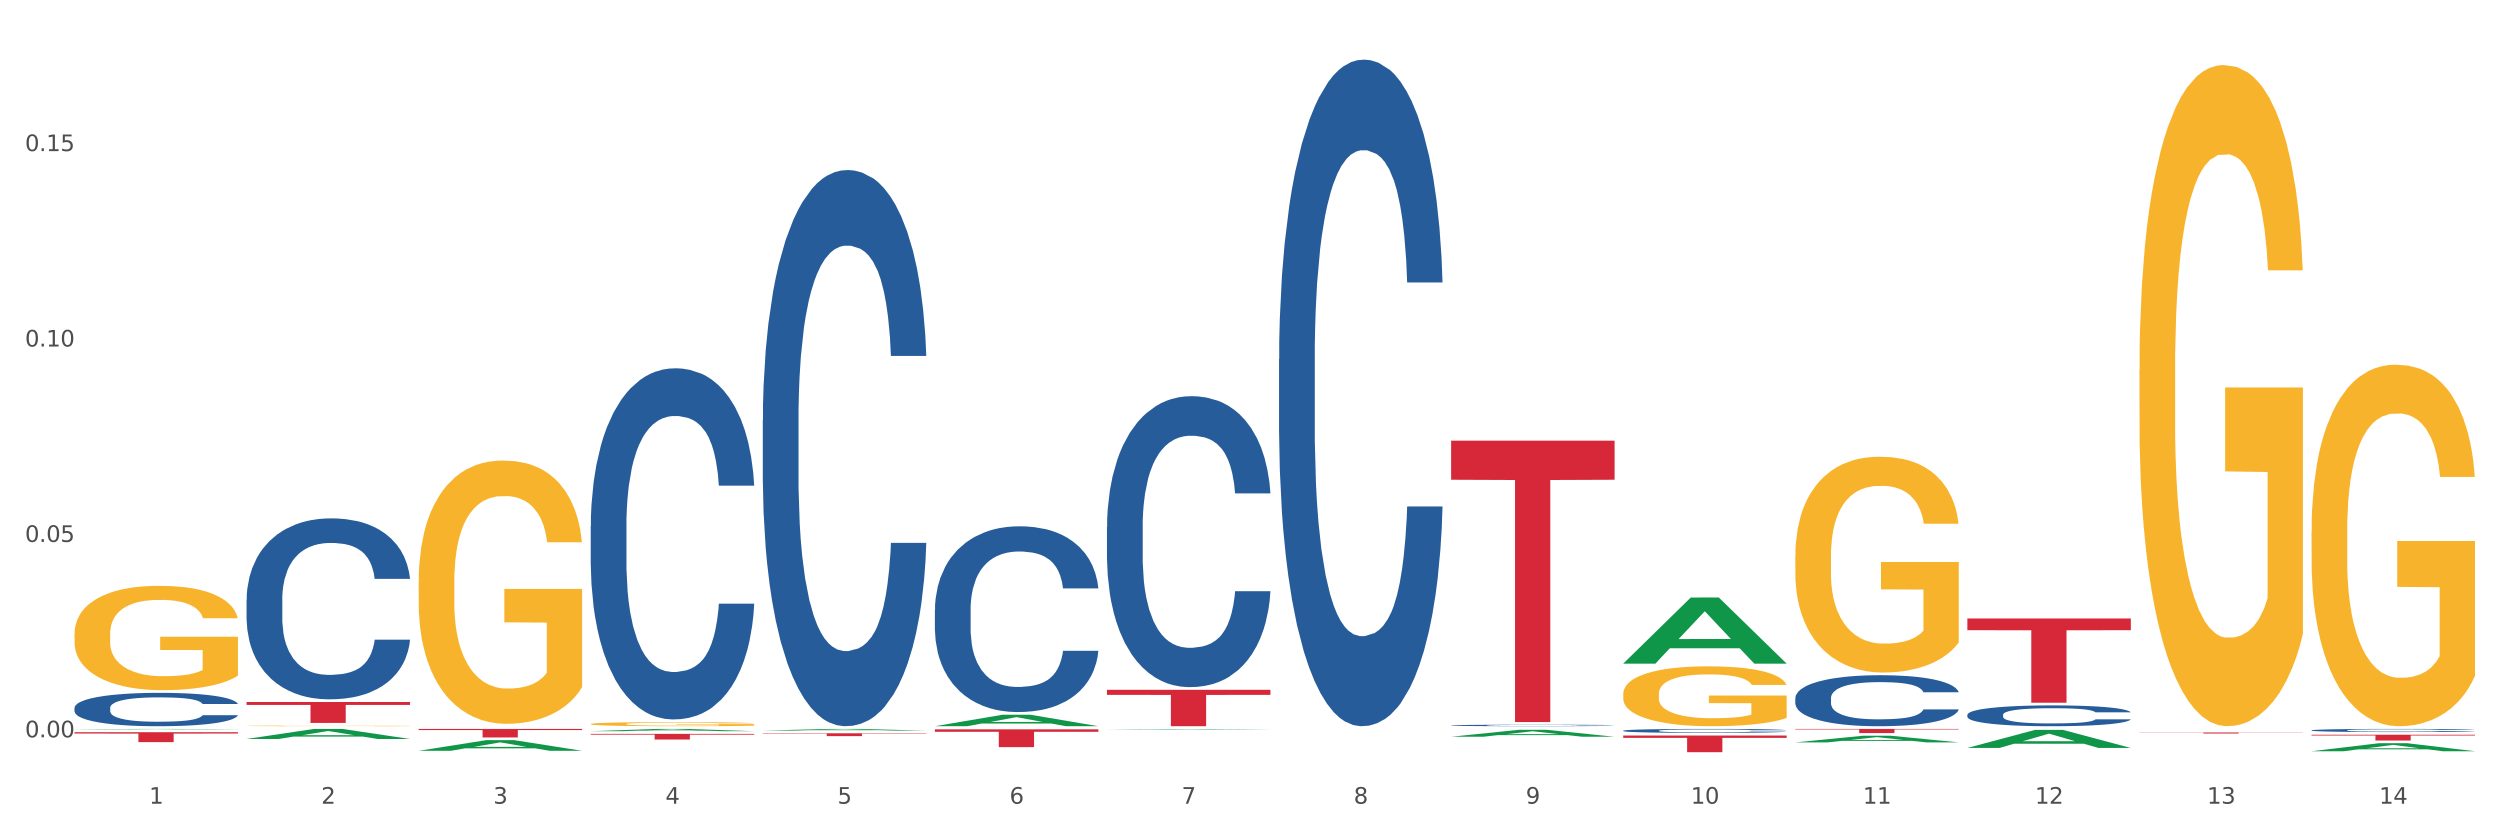 <?xml version="1.0" encoding="utf-8" standalone="no"?>
<!DOCTYPE svg PUBLIC "-//W3C//DTD SVG 1.1//EN"
  "http://www.w3.org/Graphics/SVG/1.1/DTD/svg11.dtd">
<svg xmlns:xlink="http://www.w3.org/1999/xlink" width="1080pt" height="360pt" viewBox="0 0 1080 360" xmlns="http://www.w3.org/2000/svg" version="1.1">
 <rect x="0" y="0" width="1080" height="360" fill="#333333" stroke="none"/>
 <defs>
  <style type="text/css">*{stroke-linejoin: round; stroke-linecap: butt}</style>
 </defs>
 <g id="figure_1">
  <g id="patch_1">
   <path d="M 0 360 
L 1080 360 
L 1080 0 
L 0 0 
z
" style="fill: #ffffff; stroke: #ffffff; stroke-linejoin: miter"/>
  </g>
  <g id="axes_1">
   <g id="matplotlib.axis_1">
    <g id="xtick_1">
     <g id="text_1">
      <!-- 1 -->
      <g style="fill: #4d4d4d" transform="translate(64.432 347.204) scale(0.096 -0.096)">
       <defs>
        <path id="DejaVuSans-31" d="M 794 531 
L 1825 531 
L 1825 4091 
L 703 3866 
L 703 4441 
L 1819 4666 
L 2450 4666 
L 2450 531 
L 3481 531 
L 3481 0 
L 794 0 
L 794 531 
z
" transform="scale(0.016)"/>
       </defs>
       <use xlink:href="#DejaVuSans-31"/>
      </g>
     </g>
    </g>
    <g id="xtick_2">
     <g id="text_2">
      <!-- 2 -->
      <g style="fill: #4d4d4d" transform="translate(138.771 347.204) scale(0.096 -0.096)">
       <defs>
        <path id="DejaVuSans-32" d="M 1228 531 
L 3431 531 
L 3431 0 
L 469 0 
L 469 531 
Q 828 903 1448 1529 
Q 2069 2156 2228 2338 
Q 2531 2678 2651 2914 
Q 2772 3150 2772 3378 
Q 2772 3750 2511 3984 
Q 2250 4219 1831 4219 
Q 1534 4219 1204 4116 
Q 875 4013 500 3803 
L 500 4441 
Q 881 4594 1212 4672 
Q 1544 4750 1819 4750 
Q 2544 4750 2975 4387 
Q 3406 4025 3406 3419 
Q 3406 3131 3298 2873 
Q 3191 2616 2906 2266 
Q 2828 2175 2409 1742 
Q 1991 1309 1228 531 
z
" transform="scale(0.016)"/>
       </defs>
       <use xlink:href="#DejaVuSans-32"/>
      </g>
     </g>
    </g>
    <g id="xtick_3">
     <g id="text_3">
      <!-- 3 -->
      <g style="fill: #4d4d4d" transform="translate(213.109 347.204) scale(0.096 -0.096)">
       <defs>
        <path id="DejaVuSans-33" d="M 2597 2516 
Q 3050 2419 3304 2112 
Q 3559 1806 3559 1356 
Q 3559 666 3084 287 
Q 2609 -91 1734 -91 
Q 1441 -91 1130 -33 
Q 819 25 488 141 
L 488 750 
Q 750 597 1062 519 
Q 1375 441 1716 441 
Q 2309 441 2620 675 
Q 2931 909 2931 1356 
Q 2931 1769 2642 2001 
Q 2353 2234 1838 2234 
L 1294 2234 
L 1294 2753 
L 1863 2753 
Q 2328 2753 2575 2939 
Q 2822 3125 2822 3475 
Q 2822 3834 2567 4026 
Q 2313 4219 1838 4219 
Q 1578 4219 1281 4162 
Q 984 4106 628 3988 
L 628 4550 
Q 988 4650 1302 4700 
Q 1616 4750 1894 4750 
Q 2613 4750 3031 4423 
Q 3450 4097 3450 3541 
Q 3450 3153 3228 2886 
Q 3006 2619 2597 2516 
z
" transform="scale(0.016)"/>
       </defs>
       <use xlink:href="#DejaVuSans-33"/>
      </g>
     </g>
    </g>
    <g id="xtick_4">
     <g id="text_4">
      <!-- 4 -->
      <g style="fill: #4d4d4d" transform="translate(287.448 347.204) scale(0.096 -0.096)">
       <defs>
        <path id="DejaVuSans-34" d="M 2419 4116 
L 825 1625 
L 2419 1625 
L 2419 4116 
z
M 2253 4666 
L 3047 4666 
L 3047 1625 
L 3713 1625 
L 3713 1100 
L 3047 1100 
L 3047 0 
L 2419 0 
L 2419 1100 
L 313 1100 
L 313 1709 
L 2253 4666 
z
" transform="scale(0.016)"/>
       </defs>
       <use xlink:href="#DejaVuSans-34"/>
      </g>
     </g>
    </g>
    <g id="xtick_5">
     <g id="text_5">
      <!-- 5 -->
      <g style="fill: #4d4d4d" transform="translate(361.787 347.204) scale(0.096 -0.096)">
       <defs>
        <path id="DejaVuSans-35" d="M 691 4666 
L 3169 4666 
L 3169 4134 
L 1269 4134 
L 1269 2991 
Q 1406 3038 1543 3061 
Q 1681 3084 1819 3084 
Q 2600 3084 3056 2656 
Q 3513 2228 3513 1497 
Q 3513 744 3044 326 
Q 2575 -91 1722 -91 
Q 1428 -91 1123 -41 
Q 819 9 494 109 
L 494 744 
Q 775 591 1075 516 
Q 1375 441 1709 441 
Q 2250 441 2565 725 
Q 2881 1009 2881 1497 
Q 2881 1984 2565 2268 
Q 2250 2553 1709 2553 
Q 1456 2553 1204 2497 
Q 953 2441 691 2322 
L 691 4666 
z
" transform="scale(0.016)"/>
       </defs>
       <use xlink:href="#DejaVuSans-35"/>
      </g>
     </g>
    </g>
    <g id="xtick_6">
     <g id="text_6">
      <!-- 6 -->
      <g style="fill: #4d4d4d" transform="translate(436.125 347.204) scale(0.096 -0.096)">
       <defs>
        <path id="DejaVuSans-36" d="M 2113 2584 
Q 1688 2584 1439 2293 
Q 1191 2003 1191 1497 
Q 1191 994 1439 701 
Q 1688 409 2113 409 
Q 2538 409 2786 701 
Q 3034 994 3034 1497 
Q 3034 2003 2786 2293 
Q 2538 2584 2113 2584 
z
M 3366 4563 
L 3366 3988 
Q 3128 4100 2886 4159 
Q 2644 4219 2406 4219 
Q 1781 4219 1451 3797 
Q 1122 3375 1075 2522 
Q 1259 2794 1537 2939 
Q 1816 3084 2150 3084 
Q 2853 3084 3261 2657 
Q 3669 2231 3669 1497 
Q 3669 778 3244 343 
Q 2819 -91 2113 -91 
Q 1303 -91 875 529 
Q 447 1150 447 2328 
Q 447 3434 972 4092 
Q 1497 4750 2381 4750 
Q 2619 4750 2861 4703 
Q 3103 4656 3366 4563 
z
" transform="scale(0.016)"/>
       </defs>
       <use xlink:href="#DejaVuSans-36"/>
      </g>
     </g>
    </g>
    <g id="xtick_7">
     <g id="text_7">
      <!-- 7 -->
      <g style="fill: #4d4d4d" transform="translate(510.464 347.204) scale(0.096 -0.096)">
       <defs>
        <path id="DejaVuSans-37" d="M 525 4666 
L 3525 4666 
L 3525 4397 
L 1831 0 
L 1172 0 
L 2766 4134 
L 525 4134 
L 525 4666 
z
" transform="scale(0.016)"/>
       </defs>
       <use xlink:href="#DejaVuSans-37"/>
      </g>
     </g>
    </g>
    <g id="xtick_8">
     <g id="text_8">
      <!-- 8 -->
      <g style="fill: #4d4d4d" transform="translate(584.803 347.204) scale(0.096 -0.096)">
       <defs>
        <path id="DejaVuSans-38" d="M 2034 2216 
Q 1584 2216 1326 1975 
Q 1069 1734 1069 1313 
Q 1069 891 1326 650 
Q 1584 409 2034 409 
Q 2484 409 2743 651 
Q 3003 894 3003 1313 
Q 3003 1734 2745 1975 
Q 2488 2216 2034 2216 
z
M 1403 2484 
Q 997 2584 770 2862 
Q 544 3141 544 3541 
Q 544 4100 942 4425 
Q 1341 4750 2034 4750 
Q 2731 4750 3128 4425 
Q 3525 4100 3525 3541 
Q 3525 3141 3298 2862 
Q 3072 2584 2669 2484 
Q 3125 2378 3379 2068 
Q 3634 1759 3634 1313 
Q 3634 634 3220 271 
Q 2806 -91 2034 -91 
Q 1263 -91 848 271 
Q 434 634 434 1313 
Q 434 1759 690 2068 
Q 947 2378 1403 2484 
z
M 1172 3481 
Q 1172 3119 1398 2916 
Q 1625 2713 2034 2713 
Q 2441 2713 2670 2916 
Q 2900 3119 2900 3481 
Q 2900 3844 2670 4047 
Q 2441 4250 2034 4250 
Q 1625 4250 1398 4047 
Q 1172 3844 1172 3481 
z
" transform="scale(0.016)"/>
       </defs>
       <use xlink:href="#DejaVuSans-38"/>
      </g>
     </g>
    </g>
    <g id="xtick_9">
     <g id="text_9">
      <!-- 9 -->
      <g style="fill: #4d4d4d" transform="translate(659.142 347.204) scale(0.096 -0.096)">
       <defs>
        <path id="DejaVuSans-39" d="M 703 97 
L 703 672 
Q 941 559 1184 500 
Q 1428 441 1663 441 
Q 2288 441 2617 861 
Q 2947 1281 2994 2138 
Q 2813 1869 2534 1725 
Q 2256 1581 1919 1581 
Q 1219 1581 811 2004 
Q 403 2428 403 3163 
Q 403 3881 828 4315 
Q 1253 4750 1959 4750 
Q 2769 4750 3195 4129 
Q 3622 3509 3622 2328 
Q 3622 1225 3098 567 
Q 2575 -91 1691 -91 
Q 1453 -91 1209 -44 
Q 966 3 703 97 
z
M 1959 2075 
Q 2384 2075 2632 2365 
Q 2881 2656 2881 3163 
Q 2881 3666 2632 3958 
Q 2384 4250 1959 4250 
Q 1534 4250 1286 3958 
Q 1038 3666 1038 3163 
Q 1038 2656 1286 2365 
Q 1534 2075 1959 2075 
z
" transform="scale(0.016)"/>
       </defs>
       <use xlink:href="#DejaVuSans-39"/>
      </g>
     </g>
    </g>
    <g id="xtick_10">
     <g id="text_10">
      <!-- 10 -->
      <g style="fill: #4d4d4d" transform="translate(730.426 347.204) scale(0.096 -0.096)">
       <defs>
        <path id="DejaVuSans-30" d="M 2034 4250 
Q 1547 4250 1301 3770 
Q 1056 3291 1056 2328 
Q 1056 1369 1301 889 
Q 1547 409 2034 409 
Q 2525 409 2770 889 
Q 3016 1369 3016 2328 
Q 3016 3291 2770 3770 
Q 2525 4250 2034 4250 
z
M 2034 4750 
Q 2819 4750 3233 4129 
Q 3647 3509 3647 2328 
Q 3647 1150 3233 529 
Q 2819 -91 2034 -91 
Q 1250 -91 836 529 
Q 422 1150 422 2328 
Q 422 3509 836 4129 
Q 1250 4750 2034 4750 
z
" transform="scale(0.016)"/>
       </defs>
       <use xlink:href="#DejaVuSans-31"/>
       <use xlink:href="#DejaVuSans-30" transform="translate(63.623 0)"/>
      </g>
     </g>
    </g>
    <g id="xtick_11">
     <g id="text_11">
      <!-- 11 -->
      <g style="fill: #4d4d4d" transform="translate(804.765 347.204) scale(0.096 -0.096)">
       <use xlink:href="#DejaVuSans-31"/>
       <use xlink:href="#DejaVuSans-31" transform="translate(63.623 0)"/>
      </g>
     </g>
    </g>
    <g id="xtick_12">
     <g id="text_12">
      <!-- 12 -->
      <g style="fill: #4d4d4d" transform="translate(879.104 347.204) scale(0.096 -0.096)">
       <use xlink:href="#DejaVuSans-31"/>
       <use xlink:href="#DejaVuSans-32" transform="translate(63.623 0)"/>
      </g>
     </g>
    </g>
    <g id="xtick_13">
     <g id="text_13">
      <!-- 13 -->
      <g style="fill: #4d4d4d" transform="translate(953.442 347.204) scale(0.096 -0.096)">
       <use xlink:href="#DejaVuSans-31"/>
       <use xlink:href="#DejaVuSans-33" transform="translate(63.623 0)"/>
      </g>
     </g>
    </g>
    <g id="xtick_14">
     <g id="text_14">
      <!-- 14 -->
      <g style="fill: #4d4d4d" transform="translate(1027.781 347.204) scale(0.096 -0.096)">
       <use xlink:href="#DejaVuSans-31"/>
       <use xlink:href="#DejaVuSans-34" transform="translate(63.623 0)"/>
      </g>
     </g>
    </g>
    <g id="xtick_15"/>
    <g id="xtick_16"/>
    <g id="xtick_17"/>
    <g id="xtick_18"/>
    <g id="xtick_19"/>
    <g id="xtick_20"/>
    <g id="xtick_21"/>
    <g id="xtick_22"/>
    <g id="xtick_23"/>
    <g id="xtick_24"/>
    <g id="xtick_25"/>
    <g id="xtick_26"/>
    <g id="xtick_27"/>
   </g>
   <g id="matplotlib.axis_2">
    <g id="ytick_1">
     <g id="text_15">
      <!-- 0.00 -->
      <g style="fill: #4d4d4d" transform="translate(10.8 318.532) scale(0.096 -0.096)">
       <defs>
        <path id="DejaVuSans-2e" d="M 684 794 
L 1344 794 
L 1344 0 
L 684 0 
L 684 794 
z
" transform="scale(0.016)"/>
       </defs>
       <use xlink:href="#DejaVuSans-30"/>
       <use xlink:href="#DejaVuSans-2e" transform="translate(63.623 0)"/>
       <use xlink:href="#DejaVuSans-30" transform="translate(95.41 0)"/>
       <use xlink:href="#DejaVuSans-30" transform="translate(159.033 0)"/>
      </g>
     </g>
    </g>
    <g id="ytick_2">
     <g id="text_16">
      <!-- 0.05 -->
      <g style="fill: #4d4d4d" transform="translate(10.8 234.114) scale(0.096 -0.096)">
       <use xlink:href="#DejaVuSans-30"/>
       <use xlink:href="#DejaVuSans-2e" transform="translate(63.623 0)"/>
       <use xlink:href="#DejaVuSans-30" transform="translate(95.41 0)"/>
       <use xlink:href="#DejaVuSans-35" transform="translate(159.033 0)"/>
      </g>
     </g>
    </g>
    <g id="ytick_3">
     <g id="text_17">
      <!-- 0.10 -->
      <g style="fill: #4d4d4d" transform="translate(10.8 149.695) scale(0.096 -0.096)">
       <use xlink:href="#DejaVuSans-30"/>
       <use xlink:href="#DejaVuSans-2e" transform="translate(63.623 0)"/>
       <use xlink:href="#DejaVuSans-31" transform="translate(95.41 0)"/>
       <use xlink:href="#DejaVuSans-30" transform="translate(159.033 0)"/>
      </g>
     </g>
    </g>
    <g id="ytick_4">
     <g id="text_18">
      <!-- 0.15 -->
      <g style="fill: #4d4d4d" transform="translate(10.8 65.276) scale(0.096 -0.096)">
       <use xlink:href="#DejaVuSans-30"/>
       <use xlink:href="#DejaVuSans-2e" transform="translate(63.623 0)"/>
       <use xlink:href="#DejaVuSans-31" transform="translate(95.41 0)"/>
       <use xlink:href="#DejaVuSans-35" transform="translate(159.033 0)"/>
      </g>
     </g>
    </g>
    <g id="ytick_5"/>
    <g id="ytick_6"/>
    <g id="ytick_7"/>
    <g id="ytick_8"/>
   </g>
   <g id="PolyCollection_1">
    <path d="M 32.175 315.143 
L 32.248 315.143 
L 61.37 314.885 
L 73.456 314.885 
L 102.797 315.144 
L 88.818 315.144 
L 82.484 315.083 
L 52.415 315.083 
L 52.197 315.084 
L 46.081 315.144 
L 32.175 315.144 
L 32.175 315.143 
L 56.201 315.048 
L 78.698 315.047 
L 67.559 314.94 
L 67.413 314.94 
L 67.267 314.94 
L 56.128 315.047 
L 56.201 315.048 
L 32.175 315.143 
z
" clip-path="url(#p89ccf7672a)" style="fill: #109648"/>
    <path d="M 924.24 316.438 
L 994.861 316.438 
L 994.861 316.499 
L 967.081 316.5 
L 967.081 316.878 
L 951.852 316.878 
L 951.852 316.5 
L 924.24 316.499 
L 924.24 316.439 
L 924.24 316.438 
z
" clip-path="url(#p89ccf7672a)" style="fill: #d62839"/>
    <path d="M 849.901 267.189 
L 920.523 267.189 
L 920.523 272.246 
L 892.742 272.28 
L 892.742 303.577 
L 877.514 303.577 
L 877.514 272.28 
L 849.901 272.246 
L 849.901 267.223 
L 849.901 267.189 
z
" clip-path="url(#p89ccf7672a)" style="fill: #d62839"/>
    <path d="M 775.562 314.885 
L 846.184 314.885 
L 846.184 315.136 
L 818.404 315.137 
L 818.404 316.689 
L 803.175 316.689 
L 803.175 315.137 
L 775.562 315.136 
L 775.562 314.887 
L 775.562 314.885 
z
" clip-path="url(#p89ccf7672a)" style="fill: #d62839"/>
    <path d="M 701.223 317.763 
L 771.845 317.763 
L 771.845 318.762 
L 744.065 318.769 
L 744.065 324.95 
L 728.836 324.95 
L 728.836 318.769 
L 701.223 318.762 
L 701.223 317.77 
L 701.223 317.763 
z
" clip-path="url(#p89ccf7672a)" style="fill: #d62839"/>
    <path d="M 626.885 190.356 
L 697.506 190.356 
L 697.506 207.249 
L 669.726 207.364 
L 669.726 311.919 
L 654.497 311.919 
L 654.497 207.364 
L 626.885 207.249 
L 626.885 190.47 
L 626.885 190.356 
z
" clip-path="url(#p89ccf7672a)" style="fill: #d62839"/>
    <path d="M 478.207 298.002 
L 548.829 298.002 
L 548.829 300.188 
L 521.049 300.202 
L 521.049 313.729 
L 505.82 313.729 
L 505.82 300.202 
L 478.207 300.188 
L 478.207 298.017 
L 478.207 298.002 
z
" clip-path="url(#p89ccf7672a)" style="fill: #d62839"/>
    <path d="M 403.869 315.075 
L 474.49 315.075 
L 474.49 316.145 
L 446.71 316.152 
L 446.71 322.774 
L 431.481 322.774 
L 431.481 316.152 
L 403.869 316.145 
L 403.869 315.083 
L 403.869 315.075 
z
" clip-path="url(#p89ccf7672a)" style="fill: #d62839"/>
    <path d="M 329.53 316.769 
L 400.152 316.769 
L 400.152 316.943 
L 372.371 316.944 
L 372.371 318.019 
L 357.143 318.019 
L 357.143 316.944 
L 329.53 316.943 
L 329.53 316.77 
L 329.53 316.769 
z
" clip-path="url(#p89ccf7672a)" style="fill: #d62839"/>
    <path d="M 998.578 315.497 
L 998.662 315.496 
L 998.662 315.461 
L 998.912 315.414 
L 999.83 315.327 
L 1000.999 315.261 
L 1003.003 315.184 
L 1004.088 315.151 
L 1005.507 315.115 
L 1008.429 315.057 
L 1011.768 315.007 
L 1014.105 314.98 
L 1015.858 314.962 
L 1019.781 314.931 
L 1022.035 314.917 
L 1024.373 314.906 
L 1026.376 314.899 
L 1029.715 314.89 
L 1032.387 314.886 
L 1035.475 314.885 
L 1038.063 314.886 
L 1041.486 314.891 
L 1046.494 314.906 
L 1048.414 314.915 
L 1051.002 314.93 
L 1053.673 314.95 
L 1055.844 314.97 
L 1058.348 314.998 
L 1060.936 315.036 
L 1063.44 315.083 
L 1065.193 315.126 
L 1066.612 315.173 
L 1067.864 315.229 
L 1068.783 315.289 
L 1069.2 315.341 
L 1053.924 315.341 
L 1053.506 315.294 
L 1052.671 315.245 
L 1051.837 315.211 
L 1050.918 315.184 
L 1049.499 315.153 
L 1048.247 315.133 
L 1046.16 315.109 
L 1044.24 315.094 
L 1042.654 315.085 
L 1040.734 315.078 
L 1036.644 315.07 
L 1033.722 315.07 
L 1031.886 315.073 
L 1029.632 315.079 
L 1027.712 315.088 
L 1025.458 315.103 
L 1023.705 315.119 
L 1021.952 315.14 
L 1020.95 315.155 
L 1019.448 315.182 
L 1018.446 315.205 
L 1017.11 315.243 
L 1016.359 315.271 
L 1015.023 315.342 
L 1014.439 315.394 
L 1014.188 315.43 
L 1014.022 315.47 
L 1014.022 315.664 
L 1014.522 315.751 
L 1014.94 315.789 
L 1015.608 315.831 
L 1016.86 315.886 
L 1018.696 315.939 
L 1020.616 315.978 
L 1022.202 316.001 
L 1023.705 316.019 
L 1025.207 316.032 
L 1027.044 316.045 
L 1028.547 316.052 
L 1030.8 316.06 
L 1033.472 316.064 
L 1035.559 316.064 
L 1039.816 316.057 
L 1041.736 316.051 
L 1043.572 316.042 
L 1045.576 316.029 
L 1047.162 316.014 
L 1048.08 316.003 
L 1049.583 315.979 
L 1050.752 315.954 
L 1051.753 315.925 
L 1052.421 315.901 
L 1053.172 315.863 
L 1053.757 315.821 
L 1053.924 315.798 
L 1069.2 315.798 
L 1068.866 315.843 
L 1068.282 315.887 
L 1067.113 315.945 
L 1066.195 315.979 
L 1064.776 316.02 
L 1063.273 316.055 
L 1061.186 316.093 
L 1059.266 316.122 
L 1057.263 316.147 
L 1055.092 316.169 
L 1051.169 316.2 
L 1049.75 316.209 
L 1046.745 316.224 
L 1044.407 316.233 
L 1040.985 316.242 
L 1037.479 316.246 
L 1033.806 316.248 
L 1030.55 316.245 
L 1026.96 316.238 
L 1024.707 316.23 
L 1022.202 316.219 
L 1019.281 316.202 
L 1016.526 316.181 
L 1013.938 316.156 
L 1011.517 316.127 
L 1009.263 316.095 
L 1006.342 316.041 
L 1004.171 315.989 
L 1002.585 315.94 
L 1001.5 315.899 
L 1000.415 315.847 
L 999.83 315.811 
L 998.912 315.724 
L 998.578 315.643 
L 998.578 315.497 
z
" clip-path="url(#p89ccf7672a)" style="fill: #255c99"/>
    <path d="M 849.901 308.775 
L 849.984 308.767 
L 849.984 308.537 
L 850.235 308.225 
L 851.153 307.65 
L 852.322 307.214 
L 854.325 306.705 
L 855.41 306.491 
L 856.829 306.253 
L 859.751 305.867 
L 863.09 305.538 
L 865.428 305.358 
L 867.181 305.243 
L 871.104 305.037 
L 873.358 304.947 
L 875.695 304.873 
L 877.699 304.824 
L 881.038 304.766 
L 883.709 304.742 
L 886.798 304.733 
L 889.386 304.742 
L 892.808 304.774 
L 897.817 304.873 
L 899.737 304.931 
L 902.325 305.029 
L 904.996 305.161 
L 907.166 305.292 
L 909.671 305.481 
L 912.258 305.727 
L 914.763 306.04 
L 916.516 306.327 
L 917.935 306.631 
L 919.187 307.001 
L 920.105 307.403 
L 920.523 307.74 
L 905.246 307.74 
L 904.829 307.436 
L 903.994 307.107 
L 903.159 306.886 
L 902.241 306.705 
L 900.822 306.5 
L 899.57 306.368 
L 897.483 306.212 
L 895.563 306.113 
L 893.977 306.056 
L 892.057 306.007 
L 887.966 305.957 
L 885.045 305.957 
L 883.208 305.974 
L 880.954 306.015 
L 879.034 306.072 
L 876.78 306.171 
L 875.027 306.278 
L 873.274 306.417 
L 872.273 306.516 
L 870.77 306.697 
L 869.768 306.845 
L 868.433 307.099 
L 867.681 307.28 
L 866.346 307.748 
L 865.761 308.093 
L 865.511 308.331 
L 865.344 308.594 
L 865.344 309.876 
L 865.845 310.451 
L 866.262 310.697 
L 866.93 310.977 
L 868.182 311.338 
L 870.019 311.691 
L 871.939 311.946 
L 873.525 312.102 
L 875.027 312.217 
L 876.53 312.307 
L 878.367 312.39 
L 879.869 312.439 
L 882.123 312.488 
L 884.794 312.513 
L 886.881 312.513 
L 891.139 312.472 
L 893.059 312.431 
L 894.895 312.373 
L 896.899 312.283 
L 898.485 312.184 
L 899.403 312.11 
L 900.905 311.954 
L 902.074 311.79 
L 903.076 311.601 
L 903.744 311.437 
L 904.495 311.19 
L 905.079 310.911 
L 905.246 310.763 
L 920.523 310.763 
L 920.189 311.059 
L 919.604 311.346 
L 918.436 311.732 
L 917.517 311.954 
L 916.098 312.225 
L 914.596 312.455 
L 912.509 312.71 
L 910.589 312.899 
L 908.585 313.063 
L 906.415 313.211 
L 902.491 313.416 
L 901.072 313.474 
L 898.067 313.572 
L 895.73 313.63 
L 892.307 313.687 
L 888.801 313.72 
L 885.128 313.729 
L 881.873 313.712 
L 878.283 313.663 
L 876.029 313.614 
L 873.525 313.54 
L 870.603 313.425 
L 867.848 313.285 
L 865.261 313.121 
L 862.84 312.932 
L 860.586 312.718 
L 857.664 312.365 
L 855.494 312.02 
L 853.908 311.7 
L 852.823 311.428 
L 851.737 311.083 
L 851.153 310.845 
L 850.235 310.27 
L 849.901 309.736 
L 849.901 308.775 
z
" clip-path="url(#p89ccf7672a)" style="fill: #255c99"/>
    <path d="M 998.578 317.404 
L 1069.2 317.404 
L 1069.2 317.751 
L 1041.42 317.754 
L 1041.42 319.903 
L 1026.191 319.903 
L 1026.191 317.754 
L 998.578 317.751 
L 998.578 317.407 
L 998.578 317.404 
z
" clip-path="url(#p89ccf7672a)" style="fill: #d62839"/>
    <path d="M 775.562 301.594 
L 775.646 301.574 
L 775.646 301.01 
L 775.896 300.246 
L 776.814 298.837 
L 777.983 297.771 
L 779.986 296.523 
L 781.072 296 
L 782.491 295.416 
L 785.412 294.47 
L 788.752 293.665 
L 791.089 293.223 
L 792.842 292.941 
L 796.765 292.438 
L 799.019 292.216 
L 801.357 292.035 
L 803.36 291.915 
L 806.699 291.774 
L 809.37 291.713 
L 812.459 291.693 
L 815.047 291.713 
L 818.469 291.794 
L 823.478 292.035 
L 825.398 292.176 
L 827.986 292.418 
L 830.657 292.74 
L 832.828 293.062 
L 835.332 293.524 
L 837.92 294.128 
L 840.424 294.893 
L 842.177 295.597 
L 843.596 296.342 
L 844.848 297.247 
L 845.766 298.233 
L 846.184 299.058 
L 830.908 299.058 
L 830.49 298.314 
L 829.655 297.509 
L 828.821 296.966 
L 827.902 296.523 
L 826.483 296.02 
L 825.231 295.698 
L 823.144 295.315 
L 821.224 295.074 
L 819.638 294.933 
L 817.718 294.812 
L 813.628 294.692 
L 810.706 294.692 
L 808.87 294.732 
L 806.616 294.833 
L 804.696 294.973 
L 802.442 295.215 
L 800.689 295.476 
L 798.936 295.819 
L 797.934 296.06 
L 796.431 296.503 
L 795.43 296.865 
L 794.094 297.489 
L 793.343 297.932 
L 792.007 299.079 
L 791.423 299.924 
L 791.172 300.507 
L 791.005 301.151 
L 791.005 304.291 
L 791.506 305.699 
L 791.924 306.303 
L 792.591 306.987 
L 793.844 307.873 
L 795.68 308.738 
L 797.6 309.362 
L 799.186 309.744 
L 800.689 310.026 
L 802.191 310.247 
L 804.028 310.448 
L 805.53 310.569 
L 807.784 310.69 
L 810.456 310.75 
L 812.543 310.75 
L 816.8 310.65 
L 818.72 310.549 
L 820.556 310.408 
L 822.56 310.187 
L 824.146 309.945 
L 825.064 309.764 
L 826.567 309.382 
L 827.735 308.979 
L 828.737 308.517 
L 829.405 308.114 
L 830.156 307.51 
L 830.741 306.826 
L 830.908 306.464 
L 846.184 306.464 
L 845.85 307.188 
L 845.266 307.893 
L 844.097 308.839 
L 843.179 309.382 
L 841.76 310.046 
L 840.257 310.609 
L 838.17 311.233 
L 836.25 311.696 
L 834.247 312.099 
L 832.076 312.461 
L 828.153 312.964 
L 826.734 313.105 
L 823.728 313.346 
L 821.391 313.487 
L 817.969 313.628 
L 814.463 313.708 
L 810.79 313.729 
L 807.534 313.688 
L 803.944 313.568 
L 801.69 313.447 
L 799.186 313.266 
L 796.264 312.984 
L 793.51 312.642 
L 790.922 312.239 
L 788.501 311.777 
L 786.247 311.253 
L 783.325 310.388 
L 781.155 309.543 
L 779.569 308.758 
L 778.484 308.094 
L 777.399 307.249 
L 776.814 306.665 
L 775.896 305.257 
L 775.562 303.948 
L 775.562 301.594 
z
" clip-path="url(#p89ccf7672a)" style="fill: #255c99"/>
    <path d="M 626.885 313.369 
L 626.968 313.368 
L 626.968 313.352 
L 627.219 313.329 
L 628.137 313.287 
L 629.306 313.256 
L 631.309 313.219 
L 632.394 313.203 
L 633.813 313.186 
L 636.735 313.158 
L 640.074 313.134 
L 642.411 313.121 
L 644.164 313.112 
L 648.088 313.097 
L 650.342 313.091 
L 652.679 313.086 
L 654.683 313.082 
L 658.022 313.078 
L 660.693 313.076 
L 663.782 313.075 
L 666.369 313.076 
L 669.792 313.078 
L 674.801 313.086 
L 676.721 313.09 
L 679.308 313.097 
L 681.98 313.106 
L 684.15 313.116 
L 686.654 313.13 
L 689.242 313.148 
L 691.747 313.17 
L 693.5 313.191 
L 694.919 313.213 
L 696.171 313.24 
L 697.089 313.269 
L 697.506 313.294 
L 682.23 313.294 
L 681.813 313.272 
L 680.978 313.248 
L 680.143 313.232 
L 679.225 313.219 
L 677.806 313.204 
L 676.554 313.194 
L 674.467 313.183 
L 672.547 313.176 
L 670.961 313.171 
L 669.041 313.168 
L 664.95 313.164 
L 662.029 313.164 
L 660.192 313.165 
L 657.938 313.168 
L 656.018 313.173 
L 653.764 313.18 
L 652.011 313.188 
L 650.258 313.198 
L 649.257 313.205 
L 647.754 313.218 
L 646.752 313.229 
L 645.417 313.247 
L 644.665 313.26 
L 643.33 313.294 
L 642.745 313.319 
L 642.495 313.337 
L 642.328 313.356 
L 642.328 313.449 
L 642.829 313.491 
L 643.246 313.508 
L 643.914 313.529 
L 645.166 313.555 
L 647.003 313.581 
L 648.923 313.599 
L 650.509 313.61 
L 652.011 313.619 
L 653.514 313.625 
L 655.35 313.631 
L 656.853 313.635 
L 659.107 313.638 
L 661.778 313.64 
L 663.865 313.64 
L 668.122 313.637 
L 670.042 313.634 
L 671.879 313.63 
L 673.882 313.624 
L 675.468 313.616 
L 676.387 313.611 
L 677.889 313.6 
L 679.058 313.588 
L 680.06 313.574 
L 680.728 313.562 
L 681.479 313.544 
L 682.063 313.524 
L 682.23 313.513 
L 697.506 313.513 
L 697.173 313.535 
L 696.588 313.556 
L 695.42 313.584 
L 694.501 313.6 
L 693.082 313.619 
L 691.58 313.636 
L 689.493 313.655 
L 687.573 313.668 
L 685.569 313.68 
L 683.399 313.691 
L 679.475 313.706 
L 678.056 313.71 
L 675.051 313.717 
L 672.714 313.721 
L 669.291 313.726 
L 665.785 313.728 
L 662.112 313.729 
L 658.856 313.727 
L 655.267 313.724 
L 653.013 313.72 
L 650.509 313.715 
L 647.587 313.706 
L 644.832 313.696 
L 642.244 313.684 
L 639.824 313.671 
L 637.57 313.655 
L 634.648 313.63 
L 632.478 313.604 
L 630.892 313.581 
L 629.806 313.562 
L 628.721 313.536 
L 628.137 313.519 
L 627.219 313.477 
L 626.885 313.439 
L 626.885 313.369 
z
" clip-path="url(#p89ccf7672a)" style="fill: #255c99"/>
    <path d="M 552.546 155.148 
L 552.629 154.885 
L 552.629 147.522 
L 552.88 137.528 
L 553.798 119.119 
L 554.967 105.181 
L 556.97 88.876 
L 558.055 82.038 
L 559.475 74.412 
L 562.396 62.051 
L 565.735 51.532 
L 568.073 45.746 
L 569.826 42.065 
L 573.749 35.49 
L 576.003 32.597 
L 578.34 30.23 
L 580.344 28.652 
L 583.683 26.811 
L 586.354 26.022 
L 589.443 25.759 
L 592.031 26.022 
L 595.453 27.074 
L 600.462 30.23 
L 602.382 32.071 
L 604.97 35.227 
L 607.641 39.435 
L 609.811 43.643 
L 612.316 49.691 
L 614.903 57.581 
L 617.408 67.574 
L 619.161 76.779 
L 620.58 86.509 
L 621.832 98.343 
L 622.75 111.23 
L 623.168 122.012 
L 607.891 122.012 
L 607.474 112.282 
L 606.639 101.762 
L 605.804 94.662 
L 604.886 88.876 
L 603.467 82.301 
L 602.215 78.094 
L 600.128 73.097 
L 598.208 69.941 
L 596.622 68.1 
L 594.702 66.522 
L 590.612 64.944 
L 587.69 64.944 
L 585.853 65.47 
L 583.6 66.785 
L 581.68 68.626 
L 579.426 71.782 
L 577.673 75.201 
L 575.92 79.672 
L 574.918 82.827 
L 573.415 88.613 
L 572.414 93.347 
L 571.078 101.499 
L 570.327 107.285 
L 568.991 122.275 
L 568.407 133.321 
L 568.156 140.947 
L 567.989 149.363 
L 567.989 190.388 
L 568.49 208.797 
L 568.908 216.687 
L 569.575 225.628 
L 570.827 237.2 
L 572.664 248.508 
L 574.584 256.661 
L 576.17 261.657 
L 577.673 265.339 
L 579.175 268.232 
L 581.012 270.862 
L 582.514 272.44 
L 584.768 274.018 
L 587.439 274.807 
L 589.526 274.807 
L 593.784 273.492 
L 595.704 272.177 
L 597.54 270.336 
L 599.544 267.443 
L 601.13 264.287 
L 602.048 261.92 
L 603.551 256.924 
L 604.719 251.664 
L 605.721 245.615 
L 606.389 240.356 
L 607.14 232.466 
L 607.724 223.525 
L 607.891 218.791 
L 623.168 218.791 
L 622.834 228.258 
L 622.249 237.463 
L 621.081 249.823 
L 620.163 256.924 
L 618.743 265.602 
L 617.241 272.966 
L 615.154 281.118 
L 613.234 287.167 
L 611.23 292.427 
L 609.06 297.16 
L 605.137 303.735 
L 603.718 305.576 
L 600.712 308.732 
L 598.375 310.573 
L 594.952 312.414 
L 591.446 313.466 
L 587.773 313.729 
L 584.518 313.203 
L 580.928 311.625 
L 578.674 310.047 
L 576.17 307.68 
L 573.248 303.998 
L 570.494 299.527 
L 567.906 294.268 
L 565.485 288.219 
L 563.231 281.381 
L 560.309 270.073 
L 558.139 259.028 
L 556.553 248.771 
L 555.468 240.093 
L 554.382 229.047 
L 553.798 221.421 
L 552.88 203.012 
L 552.546 185.918 
L 552.546 155.148 
z
" clip-path="url(#p89ccf7672a)" style="fill: #255c99"/>
    <path d="M 478.207 227.626 
L 478.291 227.511 
L 478.291 224.297 
L 478.541 219.935 
L 479.459 211.9 
L 480.628 205.816 
L 482.632 198.699 
L 483.717 195.714 
L 485.136 192.385 
L 488.058 186.99 
L 491.397 182.398 
L 493.734 179.873 
L 495.487 178.266 
L 499.41 175.396 
L 501.664 174.133 
L 504.002 173.1 
L 506.005 172.411 
L 509.344 171.608 
L 512.016 171.263 
L 515.104 171.148 
L 517.692 171.263 
L 521.115 171.722 
L 526.123 173.1 
L 528.043 173.903 
L 530.631 175.281 
L 533.302 177.118 
L 535.473 178.954 
L 537.977 181.595 
L 540.565 185.038 
L 543.069 189.4 
L 544.822 193.418 
L 546.241 197.665 
L 547.493 202.831 
L 548.412 208.456 
L 548.829 213.162 
L 533.553 213.162 
L 533.135 208.915 
L 532.301 204.323 
L 531.466 201.224 
L 530.548 198.699 
L 529.128 195.829 
L 527.876 193.992 
L 525.789 191.811 
L 523.869 190.433 
L 522.283 189.63 
L 520.363 188.941 
L 516.273 188.252 
L 513.351 188.252 
L 511.515 188.482 
L 509.261 189.056 
L 507.341 189.86 
L 505.087 191.237 
L 503.334 192.729 
L 501.581 194.681 
L 500.579 196.058 
L 499.077 198.584 
L 498.075 200.65 
L 496.739 204.209 
L 495.988 206.734 
L 494.652 213.277 
L 494.068 218.098 
L 493.818 221.427 
L 493.651 225.101 
L 493.651 243.008 
L 494.151 251.044 
L 494.569 254.487 
L 495.237 258.39 
L 496.489 263.441 
L 498.325 268.377 
L 500.245 271.936 
L 501.831 274.117 
L 503.334 275.724 
L 504.837 276.987 
L 506.673 278.135 
L 508.176 278.823 
L 510.429 279.512 
L 513.101 279.856 
L 515.188 279.856 
L 519.445 279.283 
L 521.365 278.709 
L 523.202 277.905 
L 525.205 276.642 
L 526.791 275.265 
L 527.709 274.232 
L 529.212 272.051 
L 530.381 269.755 
L 531.382 267.115 
L 532.05 264.819 
L 532.801 261.375 
L 533.386 257.472 
L 533.553 255.406 
L 548.829 255.406 
L 548.495 259.538 
L 547.911 263.556 
L 546.742 268.951 
L 545.824 272.051 
L 544.405 275.839 
L 542.902 279.053 
L 540.815 282.611 
L 538.895 285.252 
L 536.892 287.548 
L 534.721 289.614 
L 530.798 292.484 
L 529.379 293.287 
L 526.374 294.665 
L 524.036 295.468 
L 520.614 296.272 
L 517.108 296.731 
L 513.435 296.846 
L 510.179 296.616 
L 506.59 295.927 
L 504.336 295.239 
L 501.831 294.205 
L 498.91 292.598 
L 496.155 290.647 
L 493.567 288.351 
L 491.146 285.711 
L 488.892 282.726 
L 485.971 277.79 
L 483.8 272.969 
L 482.214 268.492 
L 481.129 264.704 
L 480.044 259.883 
L 479.459 256.554 
L 478.541 248.518 
L 478.207 241.057 
L 478.207 227.626 
z
" clip-path="url(#p89ccf7672a)" style="fill: #255c99"/>
    <path d="M 403.869 263.415 
L 403.952 263.342 
L 403.952 261.29 
L 404.202 258.505 
L 405.121 253.374 
L 406.289 249.49 
L 408.293 244.946 
L 409.378 243.041 
L 410.797 240.915 
L 413.719 237.471 
L 417.058 234.539 
L 419.395 232.927 
L 421.148 231.901 
L 425.072 230.068 
L 427.326 229.262 
L 429.663 228.603 
L 431.666 228.163 
L 435.006 227.65 
L 437.677 227.43 
L 440.766 227.357 
L 443.353 227.43 
L 446.776 227.723 
L 451.785 228.603 
L 453.704 229.116 
L 456.292 229.995 
L 458.964 231.168 
L 461.134 232.34 
L 463.638 234.026 
L 466.226 236.225 
L 468.73 239.01 
L 470.483 241.575 
L 471.903 244.286 
L 473.155 247.584 
L 474.073 251.176 
L 474.49 254.181 
L 459.214 254.181 
L 458.797 251.469 
L 457.962 248.537 
L 457.127 246.558 
L 456.209 244.946 
L 454.79 243.114 
L 453.538 241.941 
L 451.451 240.549 
L 449.531 239.669 
L 447.945 239.156 
L 446.025 238.716 
L 441.934 238.277 
L 439.012 238.277 
L 437.176 238.423 
L 434.922 238.79 
L 433.002 239.303 
L 430.748 240.182 
L 428.995 241.135 
L 427.242 242.381 
L 426.24 243.26 
L 424.738 244.873 
L 423.736 246.192 
L 422.401 248.464 
L 421.649 250.076 
L 420.314 254.254 
L 419.729 257.332 
L 419.479 259.457 
L 419.312 261.803 
L 419.312 273.236 
L 419.813 278.366 
L 420.23 280.565 
L 420.898 283.057 
L 422.15 286.281 
L 423.987 289.433 
L 425.907 291.705 
L 427.493 293.097 
L 428.995 294.123 
L 430.498 294.929 
L 432.334 295.662 
L 433.837 296.102 
L 436.091 296.542 
L 438.762 296.762 
L 440.849 296.762 
L 445.106 296.395 
L 447.026 296.029 
L 448.863 295.516 
L 450.866 294.71 
L 452.452 293.83 
L 453.371 293.171 
L 454.873 291.778 
L 456.042 290.312 
L 457.044 288.627 
L 457.711 287.161 
L 458.463 284.962 
L 459.047 282.47 
L 459.214 281.151 
L 474.49 281.151 
L 474.156 283.789 
L 473.572 286.355 
L 472.403 289.799 
L 471.485 291.778 
L 470.066 294.197 
L 468.563 296.249 
L 466.477 298.521 
L 464.557 300.206 
L 462.553 301.672 
L 460.383 302.991 
L 456.459 304.824 
L 455.04 305.337 
L 452.035 306.216 
L 449.698 306.729 
L 446.275 307.242 
L 442.769 307.535 
L 439.096 307.609 
L 435.84 307.462 
L 432.251 307.022 
L 429.997 306.583 
L 427.493 305.923 
L 424.571 304.897 
L 421.816 303.651 
L 419.228 302.185 
L 416.808 300.499 
L 414.554 298.594 
L 411.632 295.443 
L 409.462 292.364 
L 407.875 289.506 
L 406.79 287.088 
L 405.705 284.009 
L 405.121 281.884 
L 404.202 276.754 
L 403.869 271.99 
L 403.869 263.415 
z
" clip-path="url(#p89ccf7672a)" style="fill: #255c99"/>
    <path d="M 329.53 181.411 
L 329.613 181.192 
L 329.613 175.048 
L 329.864 166.709 
L 330.782 151.349 
L 331.951 139.72 
L 333.954 126.115 
L 335.039 120.41 
L 336.458 114.046 
L 339.38 103.733 
L 342.719 94.956 
L 345.057 90.129 
L 346.81 87.057 
L 350.733 81.571 
L 352.987 79.157 
L 355.324 77.182 
L 357.328 75.866 
L 360.667 74.33 
L 363.338 73.671 
L 366.427 73.452 
L 369.015 73.671 
L 372.437 74.549 
L 377.446 77.182 
L 379.366 78.718 
L 381.954 81.351 
L 384.625 84.862 
L 386.795 88.373 
L 389.3 93.42 
L 391.887 100.003 
L 394.392 108.341 
L 396.145 116.021 
L 397.564 124.14 
L 398.816 134.014 
L 399.734 144.766 
L 400.152 153.763 
L 384.875 153.763 
L 384.458 145.644 
L 383.623 136.867 
L 382.788 130.942 
L 381.87 126.115 
L 380.451 120.629 
L 379.199 117.118 
L 377.112 112.949 
L 375.192 110.316 
L 373.606 108.78 
L 371.686 107.464 
L 367.595 106.147 
L 364.674 106.147 
L 362.837 106.586 
L 360.583 107.683 
L 358.663 109.219 
L 356.41 111.852 
L 354.656 114.705 
L 352.903 118.435 
L 351.902 121.068 
L 350.399 125.896 
L 349.397 129.845 
L 348.062 136.648 
L 347.31 141.475 
L 345.975 153.983 
L 345.391 163.199 
L 345.14 169.562 
L 344.973 176.584 
L 344.973 210.815 
L 345.474 226.175 
L 345.891 232.758 
L 346.559 240.218 
L 347.811 249.873 
L 349.648 259.309 
L 351.568 266.111 
L 353.154 270.28 
L 354.656 273.352 
L 356.159 275.766 
L 357.996 277.96 
L 359.498 279.277 
L 361.752 280.593 
L 364.423 281.251 
L 366.51 281.251 
L 370.768 280.154 
L 372.688 279.057 
L 374.524 277.521 
L 376.528 275.107 
L 378.114 272.474 
L 379.032 270.499 
L 380.534 266.33 
L 381.703 261.942 
L 382.705 256.895 
L 383.373 252.506 
L 384.124 245.923 
L 384.708 238.463 
L 384.875 234.513 
L 400.152 234.513 
L 399.818 242.412 
L 399.233 250.093 
L 398.065 260.406 
L 397.146 266.33 
L 395.727 273.571 
L 394.225 279.715 
L 392.138 286.518 
L 390.218 291.565 
L 388.214 295.953 
L 386.044 299.903 
L 382.121 305.389 
L 380.701 306.925 
L 377.696 309.558 
L 375.359 311.094 
L 371.936 312.63 
L 368.43 313.508 
L 364.757 313.727 
L 361.502 313.288 
L 357.912 311.972 
L 355.658 310.655 
L 353.154 308.68 
L 350.232 305.608 
L 347.477 301.878 
L 344.89 297.489 
L 342.469 292.442 
L 340.215 286.737 
L 337.293 277.302 
L 335.123 268.086 
L 333.537 259.528 
L 332.452 252.287 
L 331.366 243.071 
L 330.782 236.707 
L 329.864 221.347 
L 329.53 207.084 
L 329.53 181.411 
z
" clip-path="url(#p89ccf7672a)" style="fill: #255c99"/>
    <path d="M 255.191 227.262 
L 255.275 227.124 
L 255.275 223.245 
L 255.525 217.98 
L 256.443 208.282 
L 257.612 200.94 
L 259.615 192.35 
L 260.701 188.748 
L 262.12 184.73 
L 265.041 178.219 
L 268.381 172.677 
L 270.718 169.63 
L 272.471 167.69 
L 276.394 164.226 
L 278.648 162.703 
L 280.986 161.456 
L 282.989 160.624 
L 286.328 159.655 
L 288.999 159.239 
L 292.088 159.1 
L 294.676 159.239 
L 298.098 159.793 
L 303.107 161.456 
L 305.027 162.425 
L 307.615 164.088 
L 310.286 166.305 
L 312.457 168.521 
L 314.961 171.708 
L 317.549 175.864 
L 320.053 181.128 
L 321.806 185.977 
L 323.225 191.103 
L 324.477 197.338 
L 325.396 204.126 
L 325.813 209.806 
L 310.537 209.806 
L 310.119 204.68 
L 309.284 199.139 
L 308.45 195.398 
L 307.531 192.35 
L 306.112 188.887 
L 304.86 186.67 
L 302.773 184.038 
L 300.853 182.375 
L 299.267 181.405 
L 297.347 180.574 
L 293.257 179.743 
L 290.335 179.743 
L 288.499 180.02 
L 286.245 180.713 
L 284.325 181.683 
L 282.071 183.345 
L 280.318 185.146 
L 278.565 187.501 
L 277.563 189.164 
L 276.06 192.212 
L 275.059 194.705 
L 273.723 199 
L 272.972 202.048 
L 271.636 209.945 
L 271.052 215.764 
L 270.801 219.781 
L 270.634 224.215 
L 270.634 245.827 
L 271.135 255.525 
L 271.553 259.681 
L 272.22 264.391 
L 273.473 270.487 
L 275.309 276.444 
L 277.229 280.739 
L 278.815 283.371 
L 280.318 285.311 
L 281.82 286.835 
L 283.657 288.22 
L 285.159 289.052 
L 287.413 289.883 
L 290.085 290.298 
L 292.172 290.298 
L 296.429 289.606 
L 298.349 288.913 
L 300.185 287.943 
L 302.189 286.419 
L 303.775 284.757 
L 304.693 283.51 
L 306.196 280.878 
L 307.364 278.107 
L 308.366 274.92 
L 309.034 272.15 
L 309.785 267.993 
L 310.37 263.283 
L 310.537 260.789 
L 325.813 260.789 
L 325.479 265.777 
L 324.895 270.626 
L 323.726 277.137 
L 322.808 280.878 
L 321.389 285.449 
L 319.886 289.329 
L 317.799 293.623 
L 315.879 296.81 
L 313.876 299.581 
L 311.705 302.074 
L 307.782 305.538 
L 306.363 306.508 
L 303.358 308.17 
L 301.02 309.14 
L 297.598 310.11 
L 294.092 310.664 
L 290.419 310.802 
L 287.163 310.525 
L 283.573 309.694 
L 281.32 308.863 
L 278.815 307.616 
L 275.893 305.676 
L 273.139 303.321 
L 270.551 300.55 
L 268.13 297.364 
L 265.876 293.762 
L 262.955 287.805 
L 260.784 281.986 
L 259.198 276.583 
L 258.113 272.011 
L 257.028 266.192 
L 256.443 262.175 
L 255.525 252.477 
L 255.191 243.472 
L 255.191 227.262 
z
" clip-path="url(#p89ccf7672a)" style="fill: #255c99"/>
    <path d="M 106.514 259.058 
L 106.597 258.987 
L 106.597 256.988 
L 106.848 254.275 
L 107.766 249.277 
L 108.935 245.493 
L 110.938 241.067 
L 112.023 239.211 
L 113.442 237.14 
L 116.364 233.785 
L 119.703 230.929 
L 122.04 229.358 
L 123.794 228.359 
L 127.717 226.574 
L 129.971 225.788 
L 132.308 225.146 
L 134.312 224.717 
L 137.651 224.218 
L 140.322 224.003 
L 143.411 223.932 
L 145.998 224.003 
L 149.421 224.289 
L 154.43 225.146 
L 156.35 225.646 
L 158.937 226.502 
L 161.609 227.645 
L 163.779 228.787 
L 166.283 230.429 
L 168.871 232.571 
L 171.376 235.284 
L 173.129 237.783 
L 174.548 240.424 
L 175.8 243.637 
L 176.718 247.135 
L 177.135 250.063 
L 161.859 250.063 
L 161.442 247.421 
L 160.607 244.565 
L 159.772 242.638 
L 158.854 241.067 
L 157.435 239.282 
L 156.183 238.14 
L 154.096 236.783 
L 152.176 235.926 
L 150.59 235.427 
L 148.67 234.998 
L 144.579 234.57 
L 141.658 234.57 
L 139.821 234.713 
L 137.567 235.07 
L 135.647 235.569 
L 133.393 236.426 
L 131.64 237.354 
L 129.887 238.568 
L 128.886 239.425 
L 127.383 240.995 
L 126.381 242.281 
L 125.046 244.494 
L 124.294 246.065 
L 122.959 250.134 
L 122.374 253.133 
L 122.124 255.203 
L 121.957 257.488 
L 121.957 268.625 
L 122.458 273.623 
L 122.875 275.765 
L 123.543 278.192 
L 124.795 281.334 
L 126.632 284.404 
L 128.552 286.617 
L 130.138 287.974 
L 131.64 288.973 
L 133.143 289.758 
L 134.979 290.472 
L 136.482 290.901 
L 138.736 291.329 
L 141.407 291.543 
L 143.494 291.543 
L 147.751 291.186 
L 149.671 290.829 
L 151.508 290.33 
L 153.511 289.544 
L 155.097 288.687 
L 156.016 288.045 
L 157.518 286.688 
L 158.687 285.261 
L 159.689 283.618 
L 160.357 282.191 
L 161.108 280.049 
L 161.692 277.621 
L 161.859 276.336 
L 177.135 276.336 
L 176.802 278.906 
L 176.217 281.405 
L 175.049 284.761 
L 174.13 286.688 
L 172.711 289.044 
L 171.209 291.044 
L 169.122 293.257 
L 167.202 294.899 
L 165.198 296.327 
L 163.028 297.612 
L 159.104 299.397 
L 157.685 299.897 
L 154.68 300.753 
L 152.343 301.253 
L 148.92 301.753 
L 145.414 302.038 
L 141.741 302.11 
L 138.486 301.967 
L 134.896 301.539 
L 132.642 301.11 
L 130.138 300.468 
L 127.216 299.468 
L 124.461 298.254 
L 121.874 296.827 
L 119.453 295.184 
L 117.199 293.328 
L 114.277 290.258 
L 112.107 287.26 
L 110.521 284.475 
L 109.435 282.119 
L 108.35 279.121 
L 107.766 277.05 
L 106.848 272.052 
L 106.514 267.412 
L 106.514 259.058 
z
" clip-path="url(#p89ccf7672a)" style="fill: #255c99"/>
    <path d="M 32.175 305.788 
L 32.258 305.775 
L 32.258 305.407 
L 32.509 304.906 
L 33.427 303.984 
L 34.596 303.286 
L 36.599 302.47 
L 37.684 302.128 
L 39.104 301.746 
L 42.025 301.127 
L 45.364 300.6 
L 47.702 300.311 
L 49.455 300.126 
L 53.378 299.797 
L 55.632 299.652 
L 57.969 299.534 
L 59.973 299.455 
L 63.312 299.362 
L 65.983 299.323 
L 69.072 299.31 
L 71.66 299.323 
L 75.082 299.376 
L 80.091 299.534 
L 82.011 299.626 
L 84.599 299.784 
L 87.27 299.995 
L 89.44 300.205 
L 91.945 300.508 
L 94.533 300.903 
L 97.037 301.403 
L 98.79 301.864 
L 100.209 302.352 
L 101.461 302.944 
L 102.379 303.589 
L 102.797 304.129 
L 87.52 304.129 
L 87.103 303.642 
L 86.268 303.115 
L 85.434 302.76 
L 84.515 302.47 
L 83.096 302.141 
L 81.844 301.93 
L 79.757 301.68 
L 77.837 301.522 
L 76.251 301.43 
L 74.331 301.351 
L 70.241 301.272 
L 67.319 301.272 
L 65.482 301.298 
L 63.229 301.364 
L 61.309 301.456 
L 59.055 301.614 
L 57.302 301.785 
L 55.549 302.009 
L 54.547 302.167 
L 53.044 302.457 
L 52.043 302.694 
L 50.707 303.102 
L 49.956 303.392 
L 48.62 304.142 
L 48.036 304.695 
L 47.785 305.077 
L 47.618 305.499 
L 47.618 307.553 
L 48.119 308.475 
L 48.537 308.87 
L 49.204 309.317 
L 50.457 309.897 
L 52.293 310.463 
L 54.213 310.871 
L 55.799 311.121 
L 57.302 311.306 
L 58.804 311.451 
L 60.641 311.582 
L 62.143 311.661 
L 64.397 311.74 
L 67.069 311.78 
L 69.155 311.78 
L 73.413 311.714 
L 75.333 311.648 
L 77.169 311.556 
L 79.173 311.411 
L 80.759 311.253 
L 81.677 311.134 
L 83.18 310.884 
L 84.348 310.621 
L 85.35 310.318 
L 86.018 310.055 
L 86.769 309.66 
L 87.353 309.212 
L 87.52 308.975 
L 102.797 308.975 
L 102.463 309.449 
L 101.879 309.91 
L 100.71 310.529 
L 99.792 310.884 
L 98.372 311.319 
L 96.87 311.688 
L 94.783 312.096 
L 92.863 312.399 
L 90.86 312.662 
L 88.689 312.899 
L 84.766 313.228 
L 83.347 313.32 
L 80.341 313.478 
L 78.004 313.571 
L 74.581 313.663 
L 71.075 313.715 
L 67.402 313.729 
L 64.147 313.702 
L 60.557 313.623 
L 58.303 313.544 
L 55.799 313.426 
L 52.877 313.241 
L 50.123 313.017 
L 47.535 312.754 
L 45.114 312.451 
L 42.86 312.109 
L 39.938 311.543 
L 37.768 310.99 
L 36.182 310.476 
L 35.097 310.042 
L 34.011 309.489 
L 33.427 309.107 
L 32.509 308.185 
L 32.175 307.329 
L 32.175 305.788 
z
" clip-path="url(#p89ccf7672a)" style="fill: #255c99"/>
    <path d="M 32.175 316.3 
L 102.797 316.3 
L 102.797 316.899 
L 75.017 316.903 
L 75.017 320.609 
L 59.788 320.609 
L 59.788 316.903 
L 32.175 316.899 
L 32.175 316.304 
L 32.175 316.3 
z
" clip-path="url(#p89ccf7672a)" style="fill: #d62839"/>
    <path d="M 106.514 303.266 
L 177.135 303.266 
L 177.135 304.523 
L 149.355 304.531 
L 149.355 312.308 
L 134.126 312.308 
L 134.126 304.531 
L 106.514 304.523 
L 106.514 303.275 
L 106.514 303.266 
z
" clip-path="url(#p89ccf7672a)" style="fill: #d62839"/>
    <path d="M 701.223 315.659 
L 701.307 315.657 
L 701.307 315.613 
L 701.557 315.553 
L 702.476 315.443 
L 703.644 315.36 
L 705.648 315.262 
L 706.733 315.222 
L 708.152 315.176 
L 711.074 315.102 
L 714.413 315.039 
L 716.75 315.005 
L 718.503 314.983 
L 722.427 314.943 
L 724.681 314.926 
L 727.018 314.912 
L 729.021 314.902 
L 732.36 314.891 
L 735.032 314.887 
L 738.12 314.885 
L 740.708 314.887 
L 744.131 314.893 
L 749.139 314.912 
L 751.059 314.923 
L 753.647 314.942 
L 756.318 314.967 
L 758.489 314.992 
L 760.993 315.028 
L 763.581 315.075 
L 766.085 315.135 
L 767.838 315.19 
L 769.257 315.248 
L 770.51 315.319 
L 771.428 315.396 
L 771.845 315.461 
L 756.569 315.461 
L 756.151 315.402 
L 755.317 315.339 
L 754.482 315.297 
L 753.564 315.262 
L 752.145 315.223 
L 750.892 315.198 
L 748.805 315.168 
L 746.885 315.149 
L 745.299 315.138 
L 743.379 315.129 
L 739.289 315.119 
L 736.367 315.119 
L 734.531 315.122 
L 732.277 315.13 
L 730.357 315.141 
L 728.103 315.16 
L 726.35 315.181 
L 724.597 315.207 
L 723.595 315.226 
L 722.093 315.261 
L 721.091 315.289 
L 719.755 315.338 
L 719.004 315.372 
L 717.668 315.462 
L 717.084 315.528 
L 716.834 315.574 
L 716.667 315.624 
L 716.667 315.869 
L 717.168 315.979 
L 717.585 316.027 
L 718.253 316.08 
L 719.505 316.149 
L 721.341 316.217 
L 723.261 316.266 
L 724.847 316.295 
L 726.35 316.317 
L 727.853 316.335 
L 729.689 316.35 
L 731.192 316.36 
L 733.446 316.369 
L 736.117 316.374 
L 738.204 316.374 
L 742.461 316.366 
L 744.381 316.358 
L 746.218 316.347 
L 748.221 316.33 
L 749.807 316.311 
L 750.725 316.297 
L 752.228 316.267 
L 753.397 316.236 
L 754.398 316.2 
L 755.066 316.168 
L 755.818 316.121 
L 756.402 316.067 
L 756.569 316.039 
L 771.845 316.039 
L 771.511 316.096 
L 770.927 316.151 
L 769.758 316.225 
L 768.84 316.267 
L 767.421 316.319 
L 765.918 316.363 
L 763.831 316.412 
L 761.911 316.448 
L 759.908 316.479 
L 757.738 316.508 
L 753.814 316.547 
L 752.395 316.558 
L 749.39 316.577 
L 747.052 316.588 
L 743.63 316.599 
L 740.124 316.605 
L 736.451 316.607 
L 733.195 316.604 
L 729.606 316.594 
L 727.352 316.585 
L 724.847 316.571 
L 721.926 316.549 
L 719.171 316.522 
L 716.583 316.49 
L 714.162 316.454 
L 711.908 316.413 
L 708.987 316.346 
L 706.816 316.28 
L 705.23 316.218 
L 704.145 316.167 
L 703.06 316.1 
L 702.476 316.055 
L 701.557 315.945 
L 701.223 315.843 
L 701.223 315.659 
z
" clip-path="url(#p89ccf7672a)" style="fill: #255c99"/>
    <path d="M 180.852 314.885 
L 251.474 314.885 
L 251.474 315.399 
L 223.694 315.403 
L 223.694 318.585 
L 208.465 318.585 
L 208.465 315.403 
L 180.852 315.399 
L 180.852 314.889 
L 180.852 314.885 
z
" clip-path="url(#p89ccf7672a)" style="fill: #d62839"/>
    <path d="M 255.191 317.029 
L 325.813 317.029 
L 325.813 317.371 
L 298.033 317.373 
L 298.033 319.488 
L 282.804 319.488 
L 282.804 317.373 
L 255.191 317.371 
L 255.191 317.032 
L 255.191 317.029 
z
" clip-path="url(#p89ccf7672a)" style="fill: #d62839"/>
    <path d="M 180.852 251.508 
L 180.936 251.404 
L 180.936 247.665 
L 181.103 244.445 
L 181.936 236.655 
L 183.187 230.215 
L 184.104 226.787 
L 185.021 223.983 
L 186.105 221.178 
L 187.439 218.27 
L 189.857 214.011 
L 191.358 211.83 
L 193.192 209.545 
L 196.528 206.221 
L 198.946 204.352 
L 201.447 202.794 
L 205.533 200.924 
L 208.201 200.093 
L 211.036 199.47 
L 214.454 199.054 
L 217.039 198.95 
L 222.709 199.262 
L 227.545 200.197 
L 229.879 200.924 
L 232.881 202.17 
L 234.465 203.001 
L 237.05 204.663 
L 239.718 206.845 
L 241.552 208.714 
L 244.304 212.246 
L 246.388 215.777 
L 248.306 220.14 
L 249.306 223.152 
L 250.057 225.956 
L 250.724 229.176 
L 251.391 234.266 
L 236.383 234.266 
L 235.799 230.631 
L 234.882 227.203 
L 233.548 223.879 
L 232.38 221.802 
L 230.379 219.205 
L 228.545 217.543 
L 226.627 216.297 
L 224.293 215.258 
L 222.458 214.739 
L 219.874 214.323 
L 214.788 214.427 
L 211.369 215.258 
L 209.034 216.297 
L 207.534 217.231 
L 206.2 218.27 
L 204.699 219.724 
L 202.948 221.906 
L 201.697 223.879 
L 200.446 226.372 
L 199.446 228.865 
L 198.529 231.773 
L 197.778 234.889 
L 197.195 238.109 
L 196.694 242.056 
L 196.277 248.6 
L 196.277 262.83 
L 196.444 266.05 
L 196.861 270.309 
L 197.361 273.528 
L 198.195 277.372 
L 198.946 279.968 
L 200.363 283.708 
L 201.947 286.824 
L 203.198 288.797 
L 204.449 290.459 
L 206.616 292.744 
L 209.034 294.614 
L 211.119 295.756 
L 213.954 296.795 
L 215.871 297.211 
L 217.539 297.418 
L 221.625 297.418 
L 224.543 297.107 
L 227.795 296.38 
L 230.296 295.445 
L 232.38 294.302 
L 234.715 292.433 
L 236.216 290.667 
L 236.216 268.958 
L 217.873 268.854 
L 217.873 254.417 
L 251.474 254.417 
L 251.474 296.795 
L 250.057 298.976 
L 248.473 300.95 
L 246.805 302.716 
L 244.304 304.897 
L 241.302 306.974 
L 238.634 308.428 
L 235.799 309.675 
L 232.464 310.817 
L 228.128 311.856 
L 225.46 312.272 
L 222.125 312.583 
L 218.206 312.687 
L 214.788 312.479 
L 211.452 311.96 
L 207.951 311.025 
L 204.532 309.675 
L 201.947 308.325 
L 199.362 306.663 
L 196.611 304.481 
L 194.443 302.404 
L 192.776 300.534 
L 190.941 298.145 
L 188.94 295.029 
L 187.439 292.225 
L 186.105 289.317 
L 184.688 285.577 
L 183.687 282.357 
L 182.687 278.306 
L 182.103 275.294 
L 181.436 270.62 
L 180.936 264.076 
L 180.852 251.508 
z
" clip-path="url(#p89ccf7672a)" style="fill: #f7b32b"/>
    <path d="M 998.578 324.528 
L 998.651 324.525 
L 1027.773 321.062 
L 1039.859 321.059 
L 1069.2 324.535 
L 1055.221 324.535 
L 1048.887 323.725 
L 1018.818 323.725 
L 1018.6 323.738 
L 1012.484 324.535 
L 998.578 324.535 
L 998.578 324.528 
L 1022.604 323.242 
L 1045.101 323.239 
L 1033.962 321.8 
L 1033.816 321.793 
L 1033.671 321.803 
L 1022.531 323.239 
L 1022.604 323.242 
L 998.578 324.528 
z
" clip-path="url(#p89ccf7672a)" style="fill: #109648"/>
    <path d="M 106.514 313.587 
L 106.597 313.586 
L 106.597 313.578 
L 106.764 313.57 
L 107.598 313.552 
L 108.848 313.537 
L 109.765 313.529 
L 110.683 313.523 
L 111.767 313.516 
L 113.101 313.509 
L 115.519 313.5 
L 117.019 313.494 
L 118.854 313.489 
L 122.189 313.481 
L 124.607 313.477 
L 127.108 313.474 
L 131.194 313.469 
L 133.862 313.467 
L 136.697 313.466 
L 140.115 313.465 
L 142.7 313.465 
L 148.37 313.465 
L 153.206 313.467 
L 155.54 313.469 
L 158.542 313.472 
L 160.126 313.474 
L 162.711 313.478 
L 165.379 313.483 
L 167.213 313.487 
L 169.965 313.495 
L 172.049 313.504 
L 173.967 313.514 
L 174.968 313.521 
L 175.718 313.527 
L 176.385 313.535 
L 177.052 313.547 
L 162.044 313.547 
L 161.46 313.538 
L 160.543 313.53 
L 159.209 313.522 
L 158.042 313.518 
L 156.041 313.512 
L 154.206 313.508 
L 152.289 313.505 
L 149.954 313.502 
L 148.12 313.501 
L 145.535 313.5 
L 140.449 313.501 
L 137.03 313.502 
L 134.696 313.505 
L 133.195 313.507 
L 131.861 313.509 
L 130.36 313.513 
L 128.609 313.518 
L 127.358 313.522 
L 126.108 313.528 
L 125.107 313.534 
L 124.19 313.541 
L 123.44 313.548 
L 122.856 313.555 
L 122.356 313.565 
L 121.939 313.58 
L 121.939 313.613 
L 122.106 313.62 
L 122.522 313.63 
L 123.023 313.638 
L 123.856 313.647 
L 124.607 313.653 
L 126.024 313.661 
L 127.609 313.669 
L 128.859 313.673 
L 130.11 313.677 
L 132.278 313.682 
L 134.696 313.687 
L 136.78 313.689 
L 139.615 313.692 
L 141.533 313.693 
L 143.2 313.693 
L 147.286 313.693 
L 150.204 313.692 
L 153.456 313.691 
L 155.957 313.689 
L 158.042 313.686 
L 160.376 313.682 
L 161.877 313.677 
L 161.877 313.627 
L 143.534 313.627 
L 143.534 313.593 
L 177.135 313.593 
L 177.135 313.692 
L 175.718 313.697 
L 174.134 313.701 
L 172.466 313.705 
L 169.965 313.71 
L 166.963 313.715 
L 164.295 313.719 
L 161.46 313.722 
L 158.125 313.724 
L 153.789 313.727 
L 151.121 313.728 
L 147.786 313.728 
L 143.867 313.729 
L 140.449 313.728 
L 137.114 313.727 
L 133.612 313.725 
L 130.193 313.722 
L 127.609 313.718 
L 125.024 313.715 
L 122.272 313.709 
L 120.104 313.705 
L 118.437 313.7 
L 116.603 313.695 
L 114.601 313.688 
L 113.101 313.681 
L 111.767 313.674 
L 110.349 313.666 
L 109.349 313.658 
L 108.348 313.649 
L 107.764 313.642 
L 107.097 313.631 
L 106.597 313.616 
L 106.514 313.587 
z
" clip-path="url(#p89ccf7672a)" style="fill: #f7b32b"/>
    <path d="M 701.223 286.649 
L 701.296 286.622 
L 730.419 258.128 
L 742.504 258.101 
L 771.845 286.703 
L 757.866 286.703 
L 751.532 280.042 
L 721.463 280.042 
L 721.245 280.15 
L 715.129 286.703 
L 701.223 286.703 
L 701.223 286.649 
L 725.249 276.068 
L 747.746 276.041 
L 736.607 264.198 
L 736.461 264.144 
L 736.316 264.224 
L 725.177 276.041 
L 725.249 276.068 
L 701.223 286.649 
z
" clip-path="url(#p89ccf7672a)" style="fill: #109648"/>
    <path d="M 255.191 312.777 
L 255.275 312.775 
L 255.275 312.717 
L 255.441 312.667 
L 256.275 312.546 
L 257.526 312.445 
L 258.443 312.392 
L 259.36 312.348 
L 260.444 312.305 
L 261.778 312.259 
L 264.196 312.193 
L 265.697 312.159 
L 267.531 312.124 
L 270.866 312.072 
L 273.284 312.043 
L 275.786 312.019 
L 279.871 311.99 
L 282.539 311.977 
L 285.374 311.967 
L 288.793 311.96 
L 291.377 311.959 
L 297.047 311.964 
L 301.883 311.978 
L 304.218 311.99 
L 307.219 312.009 
L 308.804 312.022 
L 311.388 312.048 
L 314.057 312.082 
L 315.891 312.111 
L 318.642 312.166 
L 320.727 312.221 
L 322.645 312.289 
L 323.645 312.335 
L 324.395 312.379 
L 325.062 312.429 
L 325.73 312.508 
L 310.721 312.508 
L 310.138 312.452 
L 309.221 312.398 
L 307.886 312.347 
L 306.719 312.314 
L 304.718 312.274 
L 302.884 312.248 
L 300.966 312.229 
L 298.631 312.213 
L 296.797 312.205 
L 294.212 312.198 
L 289.126 312.2 
L 285.708 312.213 
L 283.373 312.229 
L 281.872 312.243 
L 280.538 312.259 
L 279.037 312.282 
L 277.286 312.316 
L 276.036 312.347 
L 274.785 312.386 
L 273.785 312.424 
L 272.867 312.47 
L 272.117 312.518 
L 271.533 312.568 
L 271.033 312.63 
L 270.616 312.731 
L 270.616 312.953 
L 270.783 313.003 
L 271.2 313.069 
L 271.7 313.119 
L 272.534 313.179 
L 273.284 313.219 
L 274.702 313.278 
L 276.286 313.326 
L 277.537 313.357 
L 278.787 313.383 
L 280.955 313.418 
L 283.373 313.447 
L 285.458 313.465 
L 288.292 313.481 
L 290.21 313.488 
L 291.878 313.491 
L 295.963 313.491 
L 298.882 313.486 
L 302.133 313.475 
L 304.635 313.46 
L 306.719 313.442 
L 309.054 313.413 
L 310.555 313.386 
L 310.555 313.048 
L 292.211 313.047 
L 292.211 312.822 
L 325.813 312.822 
L 325.813 313.481 
L 324.395 313.515 
L 322.811 313.546 
L 321.144 313.573 
L 318.642 313.607 
L 315.641 313.64 
L 312.973 313.662 
L 310.138 313.682 
L 306.803 313.699 
L 302.467 313.716 
L 299.799 313.722 
L 296.464 313.727 
L 292.545 313.729 
L 289.126 313.725 
L 285.791 313.717 
L 282.289 313.703 
L 278.871 313.682 
L 276.286 313.661 
L 273.701 313.635 
L 270.95 313.601 
L 268.782 313.569 
L 267.114 313.539 
L 265.28 313.502 
L 263.279 313.454 
L 261.778 313.41 
L 260.444 313.365 
L 259.027 313.307 
L 258.026 313.257 
L 257.025 313.194 
L 256.442 313.147 
L 255.775 313.074 
L 255.275 312.972 
L 255.191 312.777 
z
" clip-path="url(#p89ccf7672a)" style="fill: #f7b32b"/>
    <path d="M 701.223 299.813 
L 701.307 299.79 
L 701.307 298.939 
L 701.474 298.207 
L 702.307 296.435 
L 703.558 294.97 
L 704.475 294.191 
L 705.392 293.553 
L 706.476 292.915 
L 707.81 292.253 
L 710.228 291.285 
L 711.729 290.789 
L 713.563 290.269 
L 716.899 289.513 
L 719.317 289.088 
L 721.818 288.733 
L 725.903 288.308 
L 728.572 288.119 
L 731.406 287.977 
L 734.825 287.883 
L 737.41 287.859 
L 743.08 287.93 
L 747.915 288.143 
L 750.25 288.308 
L 753.252 288.591 
L 754.836 288.78 
L 757.421 289.158 
L 760.089 289.655 
L 761.923 290.08 
L 764.675 290.883 
L 766.759 291.686 
L 768.677 292.679 
L 769.677 293.364 
L 770.428 294.002 
L 771.095 294.734 
L 771.762 295.892 
L 756.754 295.892 
L 756.17 295.065 
L 755.253 294.285 
L 753.919 293.529 
L 752.751 293.057 
L 750.75 292.466 
L 748.916 292.088 
L 746.998 291.804 
L 744.664 291.568 
L 742.829 291.45 
L 740.245 291.356 
L 735.159 291.379 
L 731.74 291.568 
L 729.405 291.804 
L 727.905 292.017 
L 726.571 292.253 
L 725.07 292.584 
L 723.319 293.08 
L 722.068 293.529 
L 720.817 294.096 
L 719.817 294.663 
L 718.9 295.325 
L 718.149 296.033 
L 717.566 296.766 
L 717.065 297.663 
L 716.648 299.152 
L 716.648 302.388 
L 716.815 303.121 
L 717.232 304.089 
L 717.732 304.822 
L 718.566 305.696 
L 719.317 306.287 
L 720.734 307.137 
L 722.318 307.846 
L 723.569 308.295 
L 724.82 308.673 
L 726.987 309.193 
L 729.405 309.618 
L 731.49 309.878 
L 734.325 310.114 
L 736.242 310.208 
L 737.91 310.256 
L 741.996 310.256 
L 744.914 310.185 
L 748.166 310.019 
L 750.667 309.807 
L 752.751 309.547 
L 755.086 309.122 
L 756.587 308.72 
L 756.587 303.782 
L 738.244 303.759 
L 738.244 300.475 
L 771.845 300.475 
L 771.845 310.114 
L 770.428 310.61 
L 768.844 311.059 
L 767.176 311.461 
L 764.675 311.957 
L 761.673 312.429 
L 759.005 312.76 
L 756.17 313.043 
L 752.835 313.303 
L 748.499 313.54 
L 745.831 313.634 
L 742.496 313.705 
L 738.577 313.729 
L 735.159 313.681 
L 731.823 313.563 
L 728.321 313.351 
L 724.903 313.043 
L 722.318 312.736 
L 719.733 312.358 
L 716.982 311.862 
L 714.814 311.39 
L 713.147 310.964 
L 711.312 310.421 
L 709.311 309.712 
L 707.81 309.074 
L 706.476 308.413 
L 705.059 307.562 
L 704.058 306.83 
L 703.058 305.909 
L 702.474 305.224 
L 701.807 304.16 
L 701.307 302.672 
L 701.223 299.813 
z
" clip-path="url(#p89ccf7672a)" style="fill: #f7b32b"/>
    <path d="M 775.562 240.388 
L 775.645 240.302 
L 775.645 237.237 
L 775.812 234.598 
L 776.646 228.212 
L 777.897 222.933 
L 778.814 220.124 
L 779.731 217.825 
L 780.815 215.526 
L 782.149 213.142 
L 784.567 209.651 
L 786.068 207.863 
L 787.902 205.99 
L 791.237 203.265 
L 793.655 201.733 
L 796.157 200.456 
L 800.242 198.923 
L 802.91 198.242 
L 805.745 197.731 
L 809.164 197.391 
L 811.748 197.305 
L 817.418 197.561 
L 822.254 198.327 
L 824.589 198.923 
L 827.59 199.945 
L 829.175 200.626 
L 831.759 201.988 
L 834.427 203.776 
L 836.262 205.309 
L 839.013 208.204 
L 841.098 211.098 
L 843.015 214.674 
L 844.016 217.144 
L 844.766 219.442 
L 845.433 222.082 
L 846.1 226.254 
L 831.092 226.254 
L 830.509 223.274 
L 829.592 220.464 
L 828.257 217.74 
L 827.09 216.037 
L 825.089 213.908 
L 823.255 212.546 
L 821.337 211.524 
L 819.002 210.673 
L 817.168 210.247 
L 814.583 209.906 
L 809.497 209.992 
L 806.079 210.673 
L 803.744 211.524 
L 802.243 212.29 
L 800.909 213.142 
L 799.408 214.334 
L 797.657 216.122 
L 796.407 217.74 
L 795.156 219.783 
L 794.156 221.826 
L 793.238 224.21 
L 792.488 226.765 
L 791.904 229.404 
L 791.404 232.64 
L 790.987 238.004 
L 790.987 249.668 
L 791.154 252.308 
L 791.571 255.798 
L 792.071 258.438 
L 792.905 261.588 
L 793.655 263.717 
L 795.073 266.782 
L 796.657 269.336 
L 797.908 270.954 
L 799.158 272.316 
L 801.326 274.189 
L 803.744 275.722 
L 805.829 276.658 
L 808.663 277.51 
L 810.581 277.85 
L 812.249 278.021 
L 816.334 278.021 
L 819.253 277.765 
L 822.504 277.169 
L 825.006 276.403 
L 827.09 275.466 
L 829.425 273.934 
L 830.926 272.486 
L 830.926 254.692 
L 812.582 254.606 
L 812.582 242.772 
L 846.184 242.772 
L 846.184 277.51 
L 844.766 279.298 
L 843.182 280.916 
L 841.515 282.363 
L 839.013 284.151 
L 836.012 285.854 
L 833.344 287.046 
L 830.509 288.068 
L 827.174 289.004 
L 822.838 289.856 
L 820.17 290.196 
L 816.835 290.452 
L 812.916 290.537 
L 809.497 290.366 
L 806.162 289.941 
L 802.66 289.174 
L 799.242 288.068 
L 796.657 286.961 
L 794.072 285.598 
L 791.321 283.81 
L 789.153 282.108 
L 787.485 280.575 
L 785.651 278.617 
L 783.65 276.062 
L 782.149 273.764 
L 780.815 271.38 
L 779.398 268.314 
L 778.397 265.675 
L 777.396 262.354 
L 776.813 259.885 
L 776.146 256.054 
L 775.645 250.69 
L 775.562 240.388 
z
" clip-path="url(#p89ccf7672a)" style="fill: #f7b32b"/>
    <path d="M 924.24 160.079 
L 924.323 159.818 
L 924.323 150.427 
L 924.49 142.34 
L 925.323 122.775 
L 926.574 106.602 
L 927.491 97.993 
L 928.408 90.95 
L 929.492 83.907 
L 930.826 76.602 
L 933.244 65.907 
L 934.745 60.429 
L 936.58 54.69 
L 939.915 46.342 
L 942.333 41.646 
L 944.834 37.734 
L 948.92 33.038 
L 951.588 30.951 
L 954.423 29.386 
L 957.841 28.342 
L 960.426 28.082 
L 966.096 28.864 
L 970.932 31.212 
L 973.266 33.038 
L 976.268 36.168 
L 977.852 38.255 
L 980.437 42.429 
L 983.105 47.907 
L 984.939 52.603 
L 987.691 61.472 
L 989.775 70.342 
L 991.693 81.298 
L 992.693 88.863 
L 993.444 95.906 
L 994.111 103.993 
L 994.778 116.776 
L 979.77 116.776 
L 979.186 107.645 
L 978.269 99.037 
L 976.935 90.689 
L 975.768 85.472 
L 973.766 78.95 
L 971.932 74.776 
L 970.014 71.646 
L 967.68 69.037 
L 965.845 67.733 
L 963.261 66.69 
L 958.175 66.95 
L 954.756 69.037 
L 952.422 71.646 
L 950.921 73.994 
L 949.587 76.602 
L 948.086 80.254 
L 946.335 85.733 
L 945.084 90.689 
L 943.834 96.95 
L 942.833 103.211 
L 941.916 110.515 
L 941.165 118.341 
L 940.582 126.428 
L 940.081 136.34 
L 939.665 152.775 
L 939.665 188.513 
L 939.831 196.6 
L 940.248 207.296 
L 940.749 215.382 
L 941.582 225.034 
L 942.333 231.556 
L 943.75 240.947 
L 945.334 248.773 
L 946.585 253.73 
L 947.836 257.903 
L 950.004 263.642 
L 952.422 268.338 
L 954.506 271.208 
L 957.341 273.816 
L 959.259 274.86 
L 960.926 275.381 
L 965.012 275.381 
L 967.93 274.599 
L 971.182 272.773 
L 973.683 270.425 
L 975.768 267.555 
L 978.102 262.86 
L 979.603 258.425 
L 979.603 203.904 
L 961.26 203.644 
L 961.26 167.383 
L 994.861 167.383 
L 994.861 273.816 
L 993.444 279.294 
L 991.86 284.251 
L 990.192 288.686 
L 987.691 294.164 
L 984.689 299.381 
L 982.021 303.033 
L 979.186 306.163 
L 975.851 309.033 
L 971.515 311.642 
L 968.847 312.685 
L 965.512 313.468 
L 961.593 313.729 
L 958.175 313.207 
L 954.84 311.902 
L 951.338 309.555 
L 947.919 306.163 
L 945.334 302.772 
L 942.75 298.598 
L 939.998 293.12 
L 937.83 287.903 
L 936.163 283.207 
L 934.328 277.207 
L 932.327 269.382 
L 930.826 262.338 
L 929.492 255.034 
L 928.075 245.643 
L 927.074 237.556 
L 926.074 227.382 
L 925.49 219.817 
L 924.823 208.078 
L 924.323 191.644 
L 924.24 160.079 
z
" clip-path="url(#p89ccf7672a)" style="fill: #f7b32b"/>
    <path d="M 849.901 323.105 
L 849.974 323.098 
L 879.096 315.309 
L 891.182 315.301 
L 920.523 323.12 
L 906.544 323.12 
L 900.21 321.299 
L 870.141 321.299 
L 869.922 321.328 
L 863.807 323.12 
L 849.901 323.12 
L 849.901 323.105 
L 873.927 320.213 
L 896.424 320.205 
L 885.284 316.968 
L 885.139 316.953 
L 884.993 316.975 
L 873.854 320.205 
L 873.927 320.213 
L 849.901 323.105 
z
" clip-path="url(#p89ccf7672a)" style="fill: #109648"/>
    <path d="M 998.578 229.71 
L 998.662 229.567 
L 998.662 224.432 
L 998.828 220.01 
L 999.662 209.311 
L 1000.913 200.467 
L 1001.83 195.76 
L 1002.747 191.908 
L 1003.831 188.057 
L 1005.165 184.063 
L 1007.583 178.214 
L 1009.084 175.219 
L 1010.918 172.081 
L 1014.253 167.516 
L 1016.671 164.948 
L 1019.173 162.809 
L 1023.258 160.241 
L 1025.926 159.1 
L 1028.761 158.244 
L 1032.18 157.673 
L 1034.765 157.531 
L 1040.434 157.959 
L 1045.27 159.242 
L 1047.605 160.241 
L 1050.607 161.953 
L 1052.191 163.094 
L 1054.775 165.376 
L 1057.444 168.372 
L 1059.278 170.939 
L 1062.029 175.789 
L 1064.114 180.639 
L 1066.032 186.631 
L 1067.032 190.767 
L 1067.783 194.619 
L 1068.45 199.041 
L 1069.117 206.03 
L 1054.108 206.03 
L 1053.525 201.038 
L 1052.608 196.331 
L 1051.274 191.766 
L 1050.106 188.913 
L 1048.105 185.347 
L 1046.271 183.064 
L 1044.353 181.353 
L 1042.019 179.926 
L 1040.184 179.213 
L 1037.599 178.642 
L 1032.513 178.785 
L 1029.095 179.926 
L 1026.76 181.353 
L 1025.259 182.636 
L 1023.925 184.063 
L 1022.425 186.06 
L 1020.674 189.056 
L 1019.423 191.766 
L 1018.172 195.189 
L 1017.172 198.613 
L 1016.255 202.607 
L 1015.504 206.886 
L 1014.92 211.308 
L 1014.42 216.729 
L 1014.003 225.716 
L 1014.003 245.258 
L 1014.17 249.68 
L 1014.587 255.529 
L 1015.087 259.951 
L 1015.921 265.229 
L 1016.671 268.795 
L 1018.089 273.93 
L 1019.673 278.21 
L 1020.924 280.92 
L 1022.174 283.202 
L 1024.342 286.34 
L 1026.76 288.908 
L 1028.845 290.477 
L 1031.68 291.904 
L 1033.597 292.474 
L 1035.265 292.76 
L 1039.35 292.76 
L 1042.269 292.332 
L 1045.52 291.333 
L 1048.022 290.049 
L 1050.106 288.48 
L 1052.441 285.912 
L 1053.942 283.488 
L 1053.942 253.674 
L 1035.598 253.532 
L 1035.598 233.704 
L 1069.2 233.704 
L 1069.2 291.904 
L 1067.783 294.899 
L 1066.198 297.609 
L 1064.531 300.034 
L 1062.029 303.03 
L 1059.028 305.883 
L 1056.36 307.88 
L 1053.525 309.592 
L 1050.19 311.161 
L 1045.854 312.587 
L 1043.186 313.158 
L 1039.851 313.586 
L 1035.932 313.729 
L 1032.513 313.443 
L 1029.178 312.73 
L 1025.676 311.446 
L 1022.258 309.592 
L 1019.673 307.737 
L 1017.088 305.455 
L 1014.337 302.459 
L 1012.169 299.607 
L 1010.501 297.039 
L 1008.667 293.758 
L 1006.666 289.479 
L 1005.165 285.627 
L 1003.831 281.633 
L 1002.414 276.498 
L 1001.413 272.076 
L 1000.413 266.513 
L 999.829 262.376 
L 999.162 255.957 
L 998.662 246.97 
L 998.578 229.71 
z
" clip-path="url(#p89ccf7672a)" style="fill: #f7b32b"/>
    <path d="M 626.885 318.271 
L 626.957 318.269 
L 656.08 315.279 
L 668.166 315.276 
L 697.506 318.277 
L 683.528 318.277 
L 677.194 317.578 
L 647.125 317.578 
L 646.906 317.589 
L 640.791 318.277 
L 626.885 318.277 
L 626.885 318.271 
L 650.911 317.161 
L 673.408 317.158 
L 662.268 315.916 
L 662.123 315.91 
L 661.977 315.918 
L 650.838 317.158 
L 650.911 317.161 
L 626.885 318.271 
z
" clip-path="url(#p89ccf7672a)" style="fill: #109648"/>
    <path d="M 478.207 315.352 
L 478.28 315.352 
L 507.402 315.091 
L 519.488 315.09 
L 548.829 315.353 
L 534.85 315.353 
L 528.516 315.292 
L 498.447 315.292 
L 498.229 315.293 
L 492.113 315.353 
L 478.207 315.353 
L 478.207 315.352 
L 502.233 315.255 
L 524.73 315.255 
L 513.591 315.146 
L 513.445 315.146 
L 513.3 315.147 
L 502.16 315.255 
L 502.233 315.255 
L 478.207 315.352 
z
" clip-path="url(#p89ccf7672a)" style="fill: #109648"/>
    <path d="M 403.869 313.719 
L 403.941 313.715 
L 433.064 308.77 
L 445.15 308.765 
L 474.49 313.729 
L 460.512 313.729 
L 454.177 312.573 
L 424.109 312.573 
L 423.89 312.591 
L 417.774 313.729 
L 403.869 313.729 
L 403.869 313.719 
L 427.895 311.883 
L 450.392 311.878 
L 439.252 309.823 
L 439.107 309.814 
L 438.961 309.828 
L 427.822 311.878 
L 427.895 311.883 
L 403.869 313.719 
z
" clip-path="url(#p89ccf7672a)" style="fill: #109648"/>
    <path d="M 329.53 315.611 
L 329.603 315.611 
L 358.725 314.886 
L 370.811 314.885 
L 400.152 315.613 
L 386.173 315.613 
L 379.839 315.443 
L 349.77 315.443 
L 349.551 315.446 
L 343.436 315.613 
L 329.53 315.613 
L 329.53 315.611 
L 353.556 315.342 
L 376.053 315.341 
L 364.914 315.04 
L 364.768 315.039 
L 364.622 315.041 
L 353.483 315.341 
L 353.556 315.342 
L 329.53 315.611 
z
" clip-path="url(#p89ccf7672a)" style="fill: #109648"/>
    <path d="M 255.191 315.871 
L 255.264 315.87 
L 284.386 314.886 
L 296.472 314.885 
L 325.813 315.873 
L 311.834 315.873 
L 305.5 315.643 
L 275.431 315.643 
L 275.213 315.647 
L 269.097 315.873 
L 255.191 315.873 
L 255.191 315.871 
L 279.217 315.506 
L 301.714 315.505 
L 290.575 315.096 
L 290.429 315.094 
L 290.284 315.097 
L 279.144 315.505 
L 279.217 315.506 
L 255.191 315.871 
z
" clip-path="url(#p89ccf7672a)" style="fill: #109648"/>
    <path d="M 180.852 324.342 
L 180.925 324.338 
L 210.048 319.746 
L 222.133 319.741 
L 251.474 324.351 
L 237.495 324.351 
L 231.161 323.278 
L 201.092 323.278 
L 200.874 323.295 
L 194.758 324.351 
L 180.852 324.351 
L 180.852 324.342 
L 204.878 322.637 
L 227.375 322.633 
L 216.236 320.724 
L 216.09 320.715 
L 215.945 320.728 
L 204.806 322.633 
L 204.878 322.637 
L 180.852 324.342 
z
" clip-path="url(#p89ccf7672a)" style="fill: #109648"/>
    <path d="M 106.514 319.23 
L 106.587 319.226 
L 135.709 314.889 
L 147.795 314.885 
L 177.135 319.239 
L 163.157 319.239 
L 156.823 318.225 
L 126.754 318.225 
L 126.535 318.241 
L 120.42 319.239 
L 106.514 319.239 
L 106.514 319.23 
L 130.54 317.62 
L 153.037 317.616 
L 141.897 315.813 
L 141.752 315.805 
L 141.606 315.817 
L 130.467 317.616 
L 130.54 317.62 
L 106.514 319.23 
z
" clip-path="url(#p89ccf7672a)" style="fill: #109648"/>
    <path d="M 32.175 273.911 
L 32.258 273.87 
L 32.258 272.388 
L 32.425 271.112 
L 33.259 268.025 
L 34.51 265.473 
L 35.427 264.115 
L 36.344 263.004 
L 37.428 261.892 
L 38.762 260.74 
L 41.18 259.052 
L 42.681 258.188 
L 44.515 257.283 
L 47.85 255.966 
L 50.268 255.225 
L 52.77 254.607 
L 56.855 253.866 
L 59.523 253.537 
L 62.358 253.29 
L 65.777 253.126 
L 68.361 253.084 
L 74.031 253.208 
L 78.867 253.578 
L 81.202 253.866 
L 84.203 254.36 
L 85.788 254.69 
L 88.372 255.348 
L 91.04 256.212 
L 92.875 256.953 
L 95.626 258.353 
L 97.711 259.752 
L 99.628 261.481 
L 100.629 262.674 
L 101.379 263.786 
L 102.046 265.062 
L 102.713 267.078 
L 87.705 267.078 
L 87.122 265.638 
L 86.204 264.28 
L 84.87 262.963 
L 83.703 262.139 
L 81.702 261.11 
L 79.868 260.452 
L 77.95 259.958 
L 75.615 259.546 
L 73.781 259.341 
L 71.196 259.176 
L 66.11 259.217 
L 62.692 259.546 
L 60.357 259.958 
L 58.856 260.328 
L 57.522 260.74 
L 56.021 261.316 
L 54.27 262.18 
L 53.02 262.963 
L 51.769 263.95 
L 50.768 264.938 
L 49.851 266.091 
L 49.101 267.325 
L 48.517 268.601 
L 48.017 270.165 
L 47.6 272.758 
L 47.6 278.397 
L 47.767 279.673 
L 48.184 281.361 
L 48.684 282.636 
L 49.518 284.159 
L 50.268 285.188 
L 51.686 286.67 
L 53.27 287.905 
L 54.52 288.687 
L 55.771 289.345 
L 57.939 290.251 
L 60.357 290.992 
L 62.441 291.444 
L 65.276 291.856 
L 67.194 292.021 
L 68.862 292.103 
L 72.947 292.103 
L 75.865 291.979 
L 79.117 291.691 
L 81.619 291.321 
L 83.703 290.868 
L 86.038 290.127 
L 87.538 289.428 
L 87.538 280.825 
L 69.195 280.784 
L 69.195 275.063 
L 102.797 275.063 
L 102.797 291.856 
L 101.379 292.72 
L 99.795 293.502 
L 98.128 294.202 
L 95.626 295.066 
L 92.625 295.89 
L 89.956 296.466 
L 87.122 296.96 
L 83.786 297.412 
L 79.451 297.824 
L 76.783 297.989 
L 73.447 298.112 
L 69.529 298.153 
L 66.11 298.071 
L 62.775 297.865 
L 59.273 297.495 
L 55.855 296.96 
L 53.27 296.425 
L 50.685 295.766 
L 47.934 294.902 
L 45.766 294.079 
L 44.098 293.338 
L 42.264 292.391 
L 40.263 291.156 
L 38.762 290.045 
L 37.428 288.893 
L 36.01 287.411 
L 35.01 286.135 
L 34.009 284.53 
L 33.426 283.336 
L 32.759 281.484 
L 32.258 278.891 
L 32.175 273.911 
z
" clip-path="url(#p89ccf7672a)" style="fill: #f7b32b"/>
    <path d="M 775.562 320.707 
L 775.635 320.704 
L 804.757 317.848 
L 816.843 317.846 
L 846.184 320.712 
L 832.205 320.712 
L 825.871 320.044 
L 795.802 320.044 
L 795.584 320.055 
L 789.468 320.712 
L 775.562 320.712 
L 775.562 320.707 
L 799.588 319.646 
L 822.085 319.643 
L 810.946 318.457 
L 810.8 318.451 
L 810.655 318.459 
L 799.515 319.643 
L 799.588 319.646 
L 775.562 320.707 
z
" clip-path="url(#p89ccf7672a)" style="fill: #109648"/>
   </g>
  </g>
 </g>
 <defs>
  <clipPath id="p89ccf7672a">
   <rect x="32.175" y="10.8" width="1037.025" height="329.109"/>
  </clipPath>
 </defs>
</svg>
